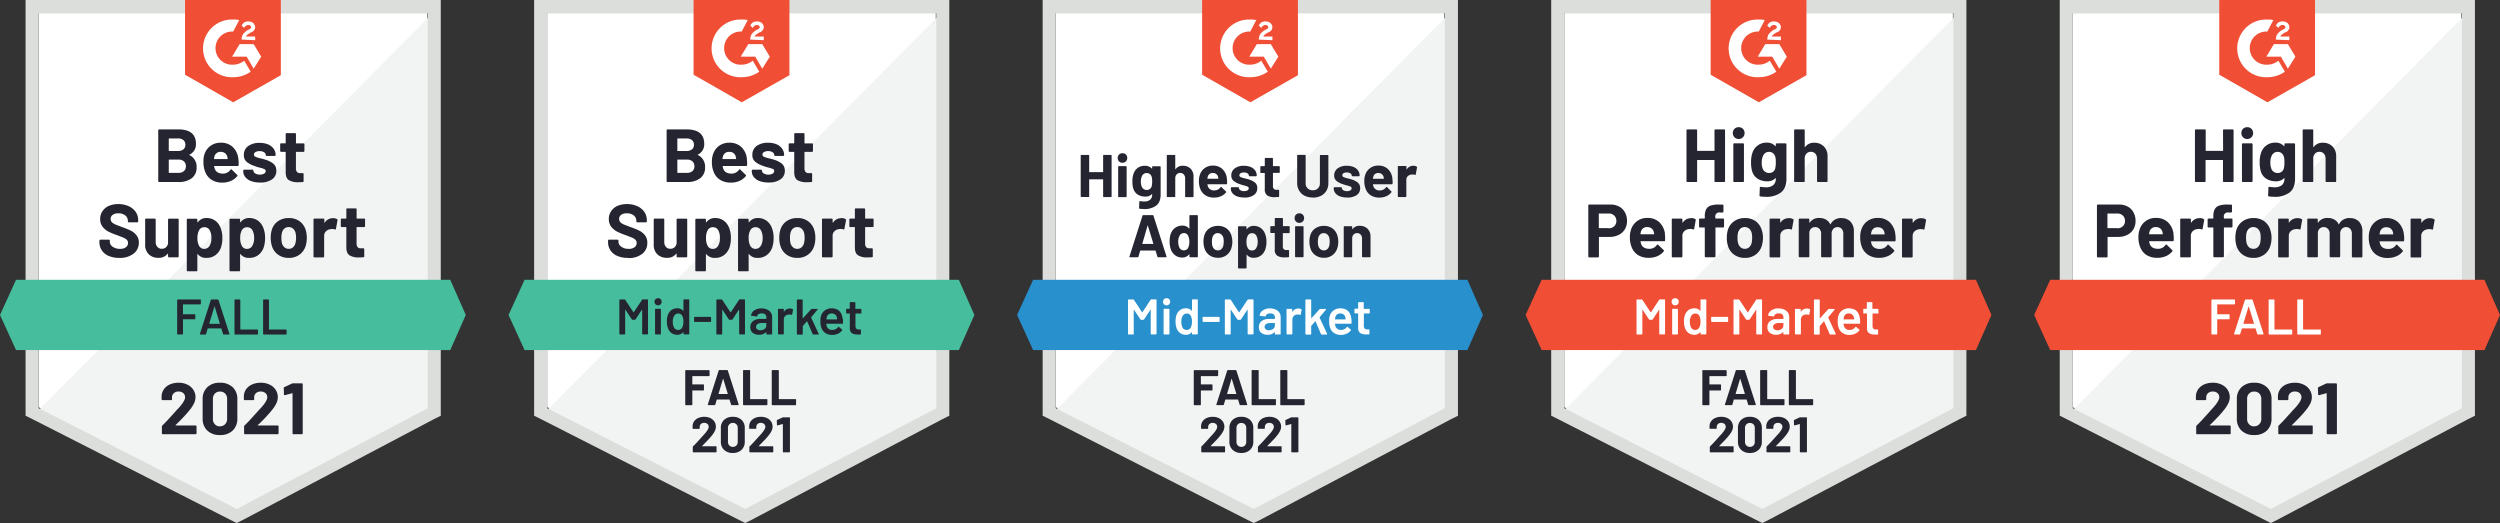 <?xml version="1.0" encoding="UTF-8"?> <svg xmlns="http://www.w3.org/2000/svg" viewBox="0 0 1182.65 247.41"><rect x="0" y="0" width="1182.65" height="247.41" fill="#333333" stroke="none"/><defs><style>.cls-1{fill:#fff;}.cls-2{fill:#f2f3f3;}.cls-3{fill:#dcdedc;}.cls-4{fill:#f04e35;}.cls-5{fill:#46bd9c;}.cls-6{fill:#252531;}.cls-7{fill:#242530;}.cls-8{fill:#2990ce;}</style></defs><g id="Layer_2" data-name="Layer 2"><g id="Layer_1-2" data-name="Layer 1"><g id="container"><path class="cls-1" d="M258.84,192.62l93.69,47.68,90.15-47.68V6.17H258.84Z"></path><path class="cls-2" d="M444.57,6.88,256.94,195.94l97.26,48.15,90.37-46.26Z"></path><path class="cls-3" d="M252.67,68.32V196.65l3.32,1.66L349.69,246l2.84,1.42,2.85-1.42,90.38-47.68,3.32-1.66V0H252.67Zm6.17,124.77V6.17H442.91V193.09l-90.38,47.68Z"></path><path id="logo" class="cls-4" d="M350.87,9.25a11.45,11.45,0,0,1,2.85.24l-2.85,5.45a7.84,7.84,0,1,0-.94,15.66h.94a8.26,8.26,0,0,0,5.22-1.9l3.09,5.22a14.41,14.41,0,0,1-8.31,2.61,13.65,13.65,0,1,1-1.18-27.28Zm9.73,11.62,3.56,5.93-3.56,5.7-3.32-5.7H350.4L354,20.87Zm-5.69-2.13a4.73,4.73,0,0,1,.71-2.61,8.26,8.26,0,0,1,2.13-1.9l.48-.23c.95-.48,1.18-.72,1.18-1.19s-.71-1-1.18-1a2.29,2.29,0,0,0-2.14,1.42l-1.18-1.18a6.2,6.2,0,0,1,1.18-1.43,3.57,3.57,0,0,1,2.14-.47,3.32,3.32,0,0,1,2.13.71,2.93,2.93,0,0,1,.95,1.9,2.72,2.72,0,0,1-2.13,2.61l-.71.47c-.72.48-1.19.71-1.43,1.43h4.27V19Zm-4,29.65,22.54-12.81V0H328.1V35.34Z"></path><path id="banner" class="cls-5" d="M453.59,132.36H248.16L240.57,149l7.59,16.6H453.59l7.35-16.6Z"></path><path class="cls-6" d="M297.07,122a12.53,12.53,0,0,1-4.95-.9,7.26,7.26,0,0,1-3.3-2.61,6.66,6.66,0,0,1-1.16-3.91h0v-.78a.41.41,0,0,1,.12-.31.44.44,0,0,1,.3-.12h4.06a.48.48,0,0,1,.31.12.41.41,0,0,1,.12.31h0v.52a2.86,2.86,0,0,0,1.33,2.39,5.67,5.67,0,0,0,3.55,1h0a4.14,4.14,0,0,0,2.8-.81,2.49,2.49,0,0,0,.93-2h0a2,2,0,0,0-.57-1.45,5,5,0,0,0-1.54-1c-.67-.28-1.7-.68-3.11-1.21h0a31.12,31.12,0,0,1-4.06-1.68,8.37,8.37,0,0,1-2.77-2.32,5.84,5.84,0,0,1-1.12-3.66h0a6.27,6.27,0,0,1,1.12-3.72,6.94,6.94,0,0,1,3-2.47,11.35,11.35,0,0,1,4.54-.85h0a11.35,11.35,0,0,1,4.81,1,7.85,7.85,0,0,1,3.32,2.68,6.87,6.87,0,0,1,1.19,4h0v.52a.41.41,0,0,1-.12.31.48.48,0,0,1-.31.12h-4.08a.41.41,0,0,1-.31-.12.4.4,0,0,1-.14-.31h0v-.28a3.21,3.21,0,0,0-1.21-2.54,5,5,0,0,0-3.37-1h0a4.18,4.18,0,0,0-2.61.72,2.26,2.26,0,0,0-.95,1.94h0a2.17,2.17,0,0,0,.55,1.5,4.92,4.92,0,0,0,1.64,1.09c.72.31,1.85.75,3.36,1.3h0a38.55,38.55,0,0,1,4,1.64,8.05,8.05,0,0,1,2.61,2.11,5.55,5.55,0,0,1,1.16,3.65h0a6.3,6.3,0,0,1-2.47,5.27,10.4,10.4,0,0,1-6.67,1.94Zm23-18.14a.44.44,0,0,1,.14-.31.4.4,0,0,1,.29-.12h4.17a.41.41,0,0,1,.43.43h0v17.43a.41.41,0,0,1-.12.31.47.47,0,0,1-.31.12h-4.17a.4.4,0,0,1-.29-.12.4.4,0,0,1-.14-.31h0v-1.21a.11.11,0,0,0-.07-.12c-.05,0-.1,0-.14.1h0a5.18,5.18,0,0,1-4.42,1.9h0a6.22,6.22,0,0,1-4.43-1.62,6,6,0,0,1-1.76-4.6h0V103.83a.42.42,0,0,1,.15-.31.38.38,0,0,1,.28-.12h4.13a.43.43,0,0,1,.31.12.47.47,0,0,1,.12.31h0v10.65a3.34,3.34,0,0,0,.78,2.3,2.6,2.6,0,0,0,2.11.9h0a2.78,2.78,0,0,0,2-.73,3.15,3.15,0,0,0,.95-1.9h0Zm25.05,4.48a12.71,12.71,0,0,1,.64,4.27h0a14.12,14.12,0,0,1-.66,4.46h0a7.78,7.78,0,0,1-2.59,3.61,7,7,0,0,1-4.36,1.32h0a4.83,4.83,0,0,1-4-1.77h0c0-.07-.09-.09-.14-.08s-.07.07-.07.15h0v7.61a.41.41,0,0,1-.43.43h-4.15a.41.41,0,0,1-.43-.43h0v-24a.47.47,0,0,1,.12-.31.41.41,0,0,1,.31-.12h4.15a.41.41,0,0,1,.31.12.47.47,0,0,1,.12.31h0V105c0,.08,0,.13.07.14s.09,0,.14,0h0a4.9,4.9,0,0,1,4.13-2h0a6.82,6.82,0,0,1,4.27,1.37,7.64,7.64,0,0,1,2.56,3.82Zm-5.43,8a7,7,0,0,0,.88-3.77h0a7.36,7.36,0,0,0-.74-3.56h0a2.79,2.79,0,0,0-2.63-1.52h0a2.67,2.67,0,0,0-2.47,1.52h0a7.34,7.34,0,0,0-.74,3.61h0a7.34,7.34,0,0,0,.79,3.7h0a2.61,2.61,0,0,0,2.42,1.42h0a2.82,2.82,0,0,0,2.49-1.4Zm25.64-8a12.71,12.71,0,0,1,.64,4.27h0a14.12,14.12,0,0,1-.66,4.46h0a7.78,7.78,0,0,1-2.59,3.61,7,7,0,0,1-4.36,1.32h0a4.83,4.83,0,0,1-4-1.77h0c-.05-.07-.09-.09-.14-.08s-.07.07-.07.15h0v7.61a.41.41,0,0,1-.43.43h-4.15a.41.41,0,0,1-.43-.43h0v-24a.47.47,0,0,1,.12-.31.41.41,0,0,1,.31-.12h4.15a.41.41,0,0,1,.31.12.47.47,0,0,1,.12.31h0V105c0,.08,0,.13.07.14s.09,0,.14,0h0a4.9,4.9,0,0,1,4.13-2h0a6.82,6.82,0,0,1,4.27,1.37,7.64,7.64,0,0,1,2.56,3.82Zm-5.43,8a7,7,0,0,0,.88-3.77h0A7.36,7.36,0,0,0,360,109h0a2.79,2.79,0,0,0-2.63-1.52h0a2.67,2.67,0,0,0-2.47,1.52h0a7.34,7.34,0,0,0-.73,3.61h0a7.35,7.35,0,0,0,.78,3.7h0a2.61,2.61,0,0,0,2.42,1.42h0a2.82,2.82,0,0,0,2.49-1.4ZM377.18,122a8.43,8.43,0,0,1-5.12-1.56,7.81,7.81,0,0,1-2.92-4.27h0a12.69,12.69,0,0,1-.5-3.63h0a13.34,13.34,0,0,1,.5-3.77h0a7.62,7.62,0,0,1,2.94-4.13,8.72,8.72,0,0,1,5.15-1.49h0a8.34,8.34,0,0,1,5,1.47,7.91,7.91,0,0,1,2.94,4.12h0a12.79,12.79,0,0,1,.54,3.73h0a13.05,13.05,0,0,1-.47,3.6h0a8,8,0,0,1-2.92,4.34,8.24,8.24,0,0,1-5.1,1.59Zm0-4.29a3,3,0,0,0,2-.71,4,4,0,0,0,1.17-2h0a10.26,10.26,0,0,0,.28-2.49h0a9.53,9.53,0,0,0-.28-2.52h0a4,4,0,0,0-1.21-1.89,3,3,0,0,0-2-.67h0a3,3,0,0,0-2,.67A3.86,3.86,0,0,0,374,110h0a8.32,8.32,0,0,0-.29,2.52h0a10,10,0,0,0,.24,2.49h0a3.88,3.88,0,0,0,1.21,2,3,3,0,0,0,2,.71ZM398,103.16a3.66,3.66,0,0,1,2,.5h0a.44.44,0,0,1,.22.52h0l-.76,4.06c0,.28-.19.37-.5.26h0a3.55,3.55,0,0,0-1.24-.19h0a5.17,5.17,0,0,0-.78.07h0a3.65,3.65,0,0,0-2.18,1,2.91,2.91,0,0,0-.88,2.23h0v9.7a.4.4,0,0,1-.14.31.38.38,0,0,1-.29.12h-4.17a.48.48,0,0,1-.31-.12.41.41,0,0,1-.12-.31h0V103.83a.47.47,0,0,1,.12-.31.48.48,0,0,1,.31-.12h4.17a.38.38,0,0,1,.29.12.44.44,0,0,1,.14.31h0v1.35a.17.17,0,0,0,.07.14c.05,0,.08,0,.1,0h0a4.56,4.56,0,0,1,3.91-2.11ZM413.26,107a.38.38,0,0,1-.12.28.37.37,0,0,1-.31.14h-3.41a.15.15,0,0,0-.17.17h0v7.54a2.76,2.76,0,0,0,.48,1.76,1.89,1.89,0,0,0,1.54.57h1.18a.38.38,0,0,1,.29.12.37.37,0,0,1,.14.3h0v3.37a.41.41,0,0,1-.43.45h0c-1,.05-1.7.07-2.13.07h0a8,8,0,0,1-4.41-1c-1-.65-1.48-1.87-1.5-3.67h0V107.6c0-.11-.06-.17-.19-.17h-2a.37.37,0,0,1-.31-.14.38.38,0,0,1-.12-.28h0v-3.18a.47.47,0,0,1,.12-.31.41.41,0,0,1,.31-.12h2a.17.17,0,0,0,.19-.19h0V99a.47.47,0,0,1,.12-.31.41.41,0,0,1,.31-.12h4a.38.38,0,0,1,.28.12.44.44,0,0,1,.14.31h0v4.22c0,.13.06.19.17.19h3.41a.41.41,0,0,1,.31.12.47.47,0,0,1,.12.31h0Z"></path><path class="cls-6" d="M330.17,73.13c-.15.07-.15.14,0,.22h0a6,6,0,0,1,3.36,5.78h0a6.11,6.11,0,0,1-2.34,5.22A10,10,0,0,1,325,86.11h-9.23a.38.38,0,0,1-.28-.12.37.37,0,0,1-.14-.31h0V61.63a.41.41,0,0,1,.14-.31.38.38,0,0,1,.28-.12h8.95q8.42,0,8.42,6.83h0a5.31,5.31,0,0,1-3,5.1Zm-9.59-7.64c-.11,0-.16.07-.16.19h0v5.55c0,.13.05.19.16.19h4.18a4,4,0,0,0,2.61-.78,2.67,2.67,0,0,0,.9-2.13h0a2.81,2.81,0,0,0-.9-2.21,3.92,3.92,0,0,0-2.61-.81h-4.18ZM325,81.77a3.7,3.7,0,0,0,2.56-.83,2.93,2.93,0,0,0,.93-2.3h0a3,3,0,0,0-.93-2.31A3.77,3.77,0,0,0,325,75.5h-4.41c-.11,0-.16.07-.16.19h0v5.89c0,.12.05.19.16.19H325Zm28.28-6.69a15.17,15.17,0,0,1,.14,3h0q0,.45-.45.45H342c-.14,0-.19.06-.14.17h0a6.87,6.87,0,0,0,.4,1.42h0c.62,1.33,1.88,2,3.78,2h0a4.21,4.21,0,0,0,3.58-1.85h0a.39.39,0,0,1,.33-.21h0a.44.44,0,0,1,.24.14h0l2.56,2.52a.52.52,0,0,1,.19.33h0a.75.75,0,0,1-.14.28h0a7.86,7.86,0,0,1-3,2.26,10.07,10.07,0,0,1-4.06.8h0A9.33,9.33,0,0,1,340.53,85a7.75,7.75,0,0,1-3-3.89h0a11.94,11.94,0,0,1-.76-4.65h0a10.2,10.2,0,0,1,.54-3.47h0a7.81,7.81,0,0,1,2.87-4A8,8,0,0,1,345,67.51h0a8,8,0,0,1,5.72,2.06,9,9,0,0,1,2.61,5.51ZM345,71.85a2.87,2.87,0,0,0-3,2.09h0a8.14,8.14,0,0,0-.23,1.14h0a.14.14,0,0,0,.16.16h6.17c.14,0,.19,0,.14-.16h0c-.12-.68-.19-1-.19-1h0A3,3,0,0,0,347,72.42a3.34,3.34,0,0,0-2-.57Zm18.57,14.49a12,12,0,0,1-4.17-.66,6.17,6.17,0,0,1-2.75-1.87,4.29,4.29,0,0,1-1-2.75h0V80.7a.48.48,0,0,1,.12-.31.41.41,0,0,1,.31-.12h3.94a.43.43,0,0,1,.31.12.48.48,0,0,1,.12.31h0v0a1.6,1.6,0,0,0,.87,1.36,4.13,4.13,0,0,0,2.19.54h0a3.69,3.69,0,0,0,2-.47,1.45,1.45,0,0,0,.74-1.19h0a1,1,0,0,0-.64-1,11.43,11.43,0,0,0-2.09-.67h0a18.11,18.11,0,0,1-2.63-.83h0a11.22,11.22,0,0,1-3.63-1.92,4,4,0,0,1-1.35-3.27h0a5,5,0,0,1,2-4.18,8.84,8.84,0,0,1,5.43-1.54h0a10.32,10.32,0,0,1,4,.71A6.13,6.13,0,0,1,370,70.36a5,5,0,0,1,.93,3h0a.38.38,0,0,1-.12.28.41.41,0,0,1-.31.12h-3.8a.39.39,0,0,1-.3-.12.38.38,0,0,1-.12-.28h0a1.57,1.57,0,0,0-.81-1.33,3.65,3.65,0,0,0-2.11-.55h0a3.64,3.64,0,0,0-1.92.45,1.29,1.29,0,0,0-.76,1.16h0a1.13,1.13,0,0,0,.73,1.07,13,13,0,0,0,2.45.76h0l.87.21c.34.08.69.19,1.07.31h0a12,12,0,0,1,4,1.92,4.15,4.15,0,0,1,1.47,3.42h0a4.73,4.73,0,0,1-2.09,4.1,9.55,9.55,0,0,1-5.6,1.47Zm21-14.92a.38.38,0,0,1-.12.29.4.4,0,0,1-.31.14h-3.41a.15.15,0,0,0-.17.17h0v7.54a2.76,2.76,0,0,0,.48,1.76,1.91,1.91,0,0,0,1.56.57h1.16a.45.45,0,0,1,.31.11.43.43,0,0,1,.12.31h0v3.37a.41.41,0,0,1-.43.45h0c-1,.05-1.7.07-2.13.07h0a8,8,0,0,1-4.41-1c-1-.65-1.48-1.87-1.5-3.68h0V72c0-.11-.06-.17-.19-.17h-2a.4.4,0,0,1-.31-.14.38.38,0,0,1-.12-.29h0V68.25a.47.47,0,0,1,.12-.31.41.41,0,0,1,.31-.12h2a.17.17,0,0,0,.19-.19h0V63.41a.47.47,0,0,1,.12-.31.41.41,0,0,1,.31-.12h4a.41.41,0,0,1,.43.43h0v4.22c0,.13.06.19.17.19h3.41a.41.41,0,0,1,.31.12.47.47,0,0,1,.12.31h0Z"></path><path class="cls-7" d="M303.74,141.81a.37.37,0,0,1,.33-.19h2.18a.22.22,0,0,1,.19.09.22.22,0,0,1,.1.19h0v16a.23.23,0,0,1-.1.19.22.22,0,0,1-.19.09h-2.18a.29.29,0,0,1-.21-.09.26.26,0,0,1-.07-.19h0V146.62c0-.05,0-.08-.05-.09s-.08,0-.09,0h0l-3,4.56a.39.39,0,0,1-.33.19h-1.09a.39.39,0,0,1-.34-.19h0l-3-4.53s0-.07-.08,0a.11.11,0,0,0-.07.09h0v11.3a.25.25,0,0,1-.09.19.23.23,0,0,1-.19.09h-2.18a.22.22,0,0,1-.19-.09.23.23,0,0,1-.1-.19h0v-16a.22.22,0,0,1,.1-.19.22.22,0,0,1,.19-.09h2.18a.37.37,0,0,1,.33.19h0l3.87,5.85a.11.11,0,0,0,.09.05.06.06,0,0,0,.07-.05h0Zm7.57,2.63a1.64,1.64,0,0,1-1.69-1.69h0a1.63,1.63,0,0,1,1.69-1.68h0a1.61,1.61,0,0,1,1.68,1.68h0a1.63,1.63,0,0,1-1.68,1.69Zm-1.14,13.78a.23.23,0,0,1-.19-.09.26.26,0,0,1-.1-.19h0V146.36a.36.36,0,0,1,.29-.29h2.18a.3.3,0,0,1,.21.1.26.26,0,0,1,.08.19h0v11.58a.27.27,0,0,1-.08.19.29.29,0,0,1-.21.09h-2.18Zm13.14-16.32a.22.22,0,0,1,.1-.19.21.21,0,0,1,.18-.09h2.19a.29.29,0,0,1,.21.09.25.25,0,0,1,.07.19h0v16a.26.26,0,0,1-.07.19.29.29,0,0,1-.21.09h-2.19a.21.21,0,0,1-.18-.09.23.23,0,0,1-.1-.19h0v-.72a.09.09,0,0,0-.05-.09s-.06,0-.09.05h0a3.42,3.42,0,0,1-2.73,1.23h0a4.58,4.58,0,0,1-2.85-.88,4.93,4.93,0,0,1-1.68-2.44h0a9.55,9.55,0,0,1-.43-3h0a9.15,9.15,0,0,1,.41-2.89h0a4.81,4.81,0,0,1,1.68-2.44,4.67,4.67,0,0,1,2.92-.88h0a3.41,3.41,0,0,1,2.68,1.18h0a.11.11,0,0,0,.09,0,.09.09,0,0,0,.05-.09h0Zm-.57,13a5.74,5.74,0,0,0,.55-2.75h0a5.44,5.44,0,0,0-.6-2.83h0a2,2,0,0,0-1.8-1h0a2.17,2.17,0,0,0-1.9,1h0a5.1,5.1,0,0,0-.71,2.89h0a5.76,5.76,0,0,0,.57,2.73h0a2.19,2.19,0,0,0,2,1.14h0a2.07,2.07,0,0,0,1.87-1.14Zm5.88-2.63a.26.26,0,0,1-.19-.08.29.29,0,0,1-.09-.21h0v-1.8a.29.29,0,0,1,.09-.21.26.26,0,0,1,.19-.08h7.48a.26.26,0,0,1,.19.08.29.29,0,0,1,.09.21h0V152a.29.29,0,0,1-.09.21.26.26,0,0,1-.19.08h-7.48Zm21-10.46a.37.37,0,0,1,.34-.19h2.18a.29.29,0,0,1,.21.09.25.25,0,0,1,.07.19h0v16a.26.26,0,0,1-.07.19.29.29,0,0,1-.21.09h-2.18a.22.22,0,0,1-.19-.09.23.23,0,0,1-.1-.19h0V146.62c0-.05,0-.08-.05-.09a.06.06,0,0,0-.09,0h0l-3,4.56a.39.39,0,0,1-.33.19h-1.09a.39.39,0,0,1-.33-.19h0l-3-4.53s0-.07-.07,0a.09.09,0,0,0-.07.09h0v11.3a.32.32,0,0,1-.07.19.33.33,0,0,1-.22.09h-2.18a.23.23,0,0,1-.19-.09.25.25,0,0,1-.09-.19h0v-16a.31.31,0,0,1,.28-.28h2.18a.36.36,0,0,1,.33.19h0l3.87,5.85a.11.11,0,0,0,.1.05s0,0,.07-.05h0Zm10.63,4.1a6.2,6.2,0,0,1,2.63.52,4.19,4.19,0,0,1,1.76,1.42,3.72,3.72,0,0,1,.62,2.09h0v8a.27.27,0,0,1-.08.19.29.29,0,0,1-.21.09h-2.18a.23.23,0,0,1-.19-.09.26.26,0,0,1-.1-.19h0v-.76a.11.11,0,0,0,0-.1.14.14,0,0,0-.1,0h0a4.33,4.33,0,0,1-3.37,1.28h0a4.53,4.53,0,0,1-2.91-.9,3.18,3.18,0,0,1-1.17-2.68h0a3.51,3.51,0,0,1,1.31-2.9,5.68,5.68,0,0,1,3.63-1h2.54a.1.1,0,0,0,.11-.11h0v-.57a1.92,1.92,0,0,0-.54-1.45,2.38,2.38,0,0,0-1.64-.5h0a2.8,2.8,0,0,0-1.45.33,1.4,1.4,0,0,0-.71.88h0a.27.27,0,0,1-.33.24h0l-2.3-.29a.47.47,0,0,1-.19-.07c-.06-.05-.09-.1-.07-.16h0a3.35,3.35,0,0,1,1.56-2.38,6,6,0,0,1,3.42-.92Zm-.57,10.32a3.23,3.23,0,0,0,2-.62,1.85,1.85,0,0,0,.83-1.56h0v-1.12c0-.08,0-.12-.11-.12h-2a3.5,3.5,0,0,0-2,.48,1.5,1.5,0,0,0-.73,1.35h0a1.34,1.34,0,0,0,.57,1.16,2.21,2.21,0,0,0,1.42.43Zm14-10.27a2.81,2.81,0,0,1,1.33.3h0a.29.29,0,0,1,.14.36h0l-.4,2.14c0,.19-.13.24-.33.16h0a2.64,2.64,0,0,0-.83-.12h0a2.88,2.88,0,0,0-.48,0h0a2.52,2.52,0,0,0-1.66.68,2.35,2.35,0,0,0-.66,1.71h0v6.72a.26.26,0,0,1-.07.19.33.33,0,0,1-.22.09h-2.18a.23.23,0,0,1-.19-.09.25.25,0,0,1-.09-.19h0V146.38a.29.29,0,0,1,.09-.21.25.25,0,0,1,.19-.07h2.18a.36.36,0,0,1,.22.07.31.31,0,0,1,.07.21h0v1.07c0,.06,0,.1,0,.1s0,0,.07-.05h0a3.12,3.12,0,0,1,2.77-1.54Zm3.56,12.26a.23.23,0,0,1-.19-.09.25.25,0,0,1-.09-.19h0v-16a.31.31,0,0,1,.28-.28h2.18a.22.22,0,0,1,.19.09.22.22,0,0,1,.1.19h0v8.56s0,.08.05.1.06,0,.09-.05h0l3.84-4.25a.5.5,0,0,1,.36-.16h2.51c.16,0,.24.05.24.16h0a.34.34,0,0,1-.07.19h0l-3,3.61a.14.14,0,0,0,0,.17h0l3.56,7.66a.39.39,0,0,1,.05.14h0c0,.13-.09.19-.26.19h-2.3a.35.35,0,0,1-.34-.21h0l-2.58-6a.2.2,0,0,0-.1-.07s-.05,0-.07.05h0l-1.89,2.18a.3.3,0,0,0-.05.17h0v3.63a.23.23,0,0,1-.1.19.22.22,0,0,1-.19.09h-2.18Zm21.47-7.42a8.74,8.74,0,0,1,.09,1.32h0l0,.74a.25.25,0,0,1-.28.28H391a.11.11,0,0,0-.12.12h0a3.31,3.31,0,0,0,.22,1.07h0a2.59,2.59,0,0,0,2.77,1.73h0a3,3,0,0,0,2.56-1.33h0a.29.29,0,0,1,.24-.14h0a.23.23,0,0,1,.17.07h0l1.47,1.21a.26.26,0,0,1,.07.38h0a4.81,4.81,0,0,1-2,1.61,6.29,6.29,0,0,1-2.71.57h0a5.69,5.69,0,0,1-3.15-.83,4.78,4.78,0,0,1-1.87-2.32h0a9.22,9.22,0,0,1-.55-3.56h0a7.53,7.53,0,0,1,.28-2.23h0a4.79,4.79,0,0,1,1.81-2.63,5.23,5.23,0,0,1,3.15-1h0c3.12,0,4.87,1.63,5.27,4.89Zm-5.27-2.52a2.38,2.38,0,0,0-1.47.45,2.26,2.26,0,0,0-.8,1.21h0a3.88,3.88,0,0,0-.19,1.05h0c0,.07,0,.11.09.11h4.82a.1.1,0,0,0,.11-.11h0a4.05,4.05,0,0,0-.14-.91h0a2.27,2.27,0,0,0-.83-1.32,2.57,2.57,0,0,0-1.59-.48Zm14.07-.24a.24.24,0,0,1-.07.19.3.3,0,0,1-.22.1h-2.42c-.07,0-.11,0-.11.12h0v5.71a1.8,1.8,0,0,0,.4,1.31,1.61,1.61,0,0,0,1.23.4H407a.27.27,0,0,1,.19.07.3.3,0,0,1,.1.22h0v1.78c0,.17-.1.27-.29.3h0l-1.23,0a5,5,0,0,1-2.8-.64,2.84,2.84,0,0,1-.95-2.42h0v-6.76a.11.11,0,0,0-.12-.12h-1.35a.22.22,0,0,1-.19-.1.22.22,0,0,1-.09-.19h0v-1.66a.29.29,0,0,1,.09-.21.25.25,0,0,1,.19-.07h1.35A.11.11,0,0,0,402,146h0V143.2a.28.28,0,0,1,.1-.21.25.25,0,0,1,.19-.07h2.06a.25.25,0,0,1,.19.07.32.32,0,0,1,.1.21h0V146c0,.08,0,.12.11.12h2.42a.36.36,0,0,1,.22.07.31.31,0,0,1,.07.21h0Z"></path><path class="cls-6" d="M335.67,177.65a.22.22,0,0,1-.1.19.22.22,0,0,1-.19.09h-7.75a.11.11,0,0,0-.12.12h0v3.68a.11.11,0,0,0,.12.12h5.1a.25.25,0,0,1,.19.07.29.29,0,0,1,.09.21h0v2.3a.33.33,0,0,1-.09.22.29.29,0,0,1-.19.07h-5.1a.11.11,0,0,0-.12.12h0v6.54a.25.25,0,0,1-.07.19.3.3,0,0,1-.22.1h-2.77a.22.22,0,0,1-.19-.1.24.24,0,0,1-.1-.19h0v-16a.23.23,0,0,1,.1-.19.22.22,0,0,1,.19-.1h10.93a.36.36,0,0,1,.29.29h0Zm10.48,14a.29.29,0,0,1-.3-.24h0l-.72-2.33c0-.06-.07-.09-.11-.09h-5.84a.14.14,0,0,0-.12.09h0l-.69,2.33a.29.29,0,0,1-.31.24h-3a.24.24,0,0,1-.21-.1s-.06-.12,0-.24h0l5.12-16a.3.3,0,0,1,.31-.24H344a.3.3,0,0,1,.31.24h0l5.12,16a.27.27,0,0,1,0,.12h0c0,.15-.09.22-.26.22h-3Zm-6.23-5.39c0,.1,0,.14.09.14h4.17c.1,0,.13,0,.1-.14h0l-2.14-7c0-.07,0-.1-.07-.1a.2.2,0,0,0-.07.1h0Zm11.88,5.39a.22.22,0,0,1-.19-.1.24.24,0,0,1-.1-.19h0v-16a.23.23,0,0,1,.1-.19.22.22,0,0,1,.19-.1h2.77a.3.3,0,0,1,.22.1.24.24,0,0,1,.07.19h0v13.33a.11.11,0,0,0,.12.12h7.75a.34.34,0,0,1,.22.07.31.31,0,0,1,.07.21h0v2.3a.25.25,0,0,1-.07.19.28.28,0,0,1-.22.1H351.8Zm13.57,0a.3.3,0,0,1-.22-.1.29.29,0,0,1-.07-.19h0v-16a.27.27,0,0,1,.07-.19.3.3,0,0,1,.22-.1h2.77a.36.36,0,0,1,.29.29h0v13.33a.11.11,0,0,0,.12.12h7.75a.36.36,0,0,1,.22.07.38.38,0,0,1,.07.21h0v2.3a.29.29,0,0,1-.07.19.3.3,0,0,1-.22.1H365.37Z"></path><path class="cls-6" d="M332.16,211a.1.1,0,0,0,0,.1.11.11,0,0,0,.1,0h6.43a.32.32,0,0,1,.21.08.31.31,0,0,1,.07.21h0v2.3a.25.25,0,0,1-.07.19.29.29,0,0,1-.21.09H328a.29.29,0,0,1-.21-.09.25.25,0,0,1-.07-.19h0V211.5a.52.52,0,0,1,.14-.36h0c.78-.76,1.57-1.58,2.37-2.47l1.52-1.68h0c.44-.52.89-1,1.35-1.49h0c1.44-1.6,2.16-2.79,2.16-3.56h0a1.81,1.81,0,0,0-.59-1.38,2.24,2.24,0,0,0-1.54-.52h0a2.21,2.21,0,0,0-1.54.52A1.85,1.85,0,0,0,331,202h0v.59a.29.29,0,0,1-.09.21.25.25,0,0,1-.19.07h-2.8a.25.25,0,0,1-.19-.07.3.3,0,0,1-.1-.21h0v-1.12a4.14,4.14,0,0,1,.81-2.27,4.74,4.74,0,0,1,1.95-1.5,7,7,0,0,1,2.75-.52h0a6.63,6.63,0,0,1,2.94.62,4.89,4.89,0,0,1,1.92,1.7,4.47,4.47,0,0,1,.66,2.38h0a4.76,4.76,0,0,1-.49,2,11.69,11.69,0,0,1-1.5,2.25h0q-.74.93-1.59,1.83c-.57.6-1.41,1.47-2.54,2.61h0Zm14.49,3.28a5.66,5.66,0,0,1-4.13-1.48,5.2,5.2,0,0,1-1.51-4h0v-6.26a5.14,5.14,0,0,1,1.51-3.91,5.73,5.73,0,0,1,4.13-1.45h0a5.78,5.78,0,0,1,4.15,1.45,5.11,5.11,0,0,1,1.52,3.91h0v6.26a5.17,5.17,0,0,1-1.52,4,5.71,5.71,0,0,1-4.15,1.48Zm0-2.87a2.29,2.29,0,0,0,1.71-.67A2.39,2.39,0,0,0,349,209h0v-6.52a2.42,2.42,0,0,0-.62-1.74,2.28,2.28,0,0,0-1.71-.66h0a2.17,2.17,0,0,0-1.66.66,2.35,2.35,0,0,0-.64,1.74h0V209a2.32,2.32,0,0,0,.64,1.73,2.18,2.18,0,0,0,1.66.67ZM359,211a.08.08,0,0,0,0,.1.1.1,0,0,0,.09,0h6.43a.37.37,0,0,1,.22.08.38.38,0,0,1,.07.21h0v2.3a.29.29,0,0,1-.07.19.33.33,0,0,1-.22.09H354.79a.23.23,0,0,1-.19-.09.24.24,0,0,1-.1-.19h0V211.5a.49.49,0,0,1,.15-.36h0c.77-.76,1.56-1.58,2.37-2.47s1.31-1.46,1.52-1.68h0c.44-.52.89-1,1.35-1.49h0c1.44-1.6,2.16-2.79,2.16-3.56h0a1.79,1.79,0,0,0-.6-1.38,2.23,2.23,0,0,0-1.54-.52h0a2.24,2.24,0,0,0-1.54.52,1.84,1.84,0,0,0-.59,1.43h0v.59a.38.38,0,0,1-.07.21.36.36,0,0,1-.22.07h-2.8a.25.25,0,0,1-.19-.07.29.29,0,0,1-.09-.21h0v-1.12a4.06,4.06,0,0,1,.81-2.27,4.71,4.71,0,0,1,2-1.5,6.82,6.82,0,0,1,2.73-.52h0a6.6,6.6,0,0,1,2.94.62,4.76,4.76,0,0,1,1.92,1.7,4.39,4.39,0,0,1,.67,2.38h0a4.78,4.78,0,0,1-.5,2,11.59,11.59,0,0,1-1.49,2.25h0q-.74.93-1.59,1.83c-.57.6-1.42,1.47-2.54,2.61h0Zm11.18-13.52a.63.63,0,0,1,.35-.07h2.87a.33.33,0,0,1,.22.09.32.32,0,0,1,.07.19h0v16a.29.29,0,0,1-.07.19.33.33,0,0,1-.22.09h-2.77a.22.22,0,0,1-.19-.09.22.22,0,0,1-.1-.19h0v-13a.11.11,0,0,0-.05-.09.07.07,0,0,0-.09,0h0l-2.35.64-.09,0c-.15,0-.22-.09-.22-.26h0l-.07-2a.35.35,0,0,1,.22-.34h0Z"></path></g><g id="container-2" data-name="container"><path class="cls-1" d="M740,192.62l93.7,47.68,90.14-47.68V6.17H740Z"></path><path class="cls-2" d="M925.71,6.88,738.08,195.94l97.26,48.15,90.37-46.26Z"></path><path class="cls-3" d="M733.81,68.32V196.65l3.32,1.66L830.83,246l2.85,1.42,2.84-1.42,90.38-47.68,3.32-1.66V0H733.81ZM740,193.09V6.17H924.05V193.09l-90.37,47.68Z"></path><path id="logo-2" data-name="logo" class="cls-4" d="M832,9.25a11.41,11.41,0,0,1,2.84.24L832,14.94a7.84,7.84,0,1,0-.95,15.66H832a8.25,8.25,0,0,0,5.21-1.9l3.09,5.22a14.38,14.38,0,0,1-8.3,2.61,13.65,13.65,0,1,1-1.19-27.28Zm9.72,11.62,3.56,5.93-3.56,5.7-3.32-5.7h-6.88l3.56-5.93Zm-5.69-2.13a4.81,4.81,0,0,1,.71-2.61,8.14,8.14,0,0,1,2.14-1.9l.47-.23c1-.48,1.19-.72,1.19-1.19s-.72-1-1.19-1a2.29,2.29,0,0,0-2.14,1.42l-1.18-1.18a6.47,6.47,0,0,1,1.18-1.43,3.58,3.58,0,0,1,2.14-.47,3.32,3.32,0,0,1,2.13.71,2.93,2.93,0,0,1,1,1.9,2.72,2.72,0,0,1-2.13,2.61l-.71.47c-.71.48-1.19.71-1.43,1.43h4.27V19Zm-4,29.65,22.53-12.81V0H809.24V35.34Z"></path><path id="banner-2" data-name="banner" class="cls-4" d="M934.73,132.36H729.3L721.71,149l7.59,16.6H934.73l7.35-16.6Z"></path><path class="cls-6" d="M761.8,96.76a8.56,8.56,0,0,1,4.13.95,6.58,6.58,0,0,1,2.75,2.73,8.15,8.15,0,0,1,1,4h0a7.76,7.76,0,0,1-1,4,7,7,0,0,1-2.85,2.63,9.05,9.05,0,0,1-4.22,1h-5.05c-.12,0-.17.06-.17.19h0v9.06a.4.4,0,0,1-.14.31.41.41,0,0,1-.31.12h-4.15a.41.41,0,0,1-.43-.43h0V97.19a.41.41,0,0,1,.43-.43h10ZM761,108a3.59,3.59,0,0,0,2.64-1,3.25,3.25,0,0,0,1-2.46h0a3.35,3.35,0,0,0-1-2.54,3.56,3.56,0,0,0-2.64-1h-4.5c-.12,0-.17.06-.17.19h0v6.54c0,.13,0,.19.17.19H761Zm26.57,2.66a16.07,16.07,0,0,1,.12,3h0q0,.45-.45.45h-11c-.15,0-.2.06-.17.17h0a6.87,6.87,0,0,0,.4,1.42h0c.62,1.33,1.88,2,3.77,2h0a4.22,4.22,0,0,0,3.59-1.85h0a.45.45,0,0,1,.33-.21h0a.44.44,0,0,1,.24.14h0L787,118.3a.52.52,0,0,1,.19.33h0a.68.68,0,0,1-.15.28h0a7.66,7.66,0,0,1-3,2.26,10.17,10.17,0,0,1-4.08.8h0a9.32,9.32,0,0,1-5.17-1.37,7.78,7.78,0,0,1-3-3.89h0a12.15,12.15,0,0,1-.75-4.65h0a10.14,10.14,0,0,1,.54-3.46h0a7.84,7.84,0,0,1,2.87-4,7.94,7.94,0,0,1,4.84-1.5h0a7.93,7.93,0,0,1,5.72,2.07,9.05,9.05,0,0,1,2.63,5.5Zm-8.3-3.23a2.87,2.87,0,0,0-3,2.09h0a8.45,8.45,0,0,0-.23,1.14h0c0,.11.06.17.19.17h6.14c.14,0,.19-.06.14-.17h0l-.19-1h0a3.06,3.06,0,0,0-1.11-1.66,3.28,3.28,0,0,0-2-.57ZM800,103.16a3.71,3.71,0,0,1,2,.5h0a.44.44,0,0,1,.18.52h0l-.73,4.06c0,.28-.18.37-.5.26h0a3.61,3.61,0,0,0-1.23-.19h0a6,6,0,0,0-.81.07h0a3.62,3.62,0,0,0-2.16,1,2.94,2.94,0,0,0-.87,2.23h0v9.7a.37.37,0,0,1-.15.31.38.38,0,0,1-.28.12h-4.18a.48.48,0,0,1-.31-.12.45.45,0,0,1-.11-.31h0V103.83a.51.51,0,0,1,.11-.31.48.48,0,0,1,.31-.12h4.18a.38.38,0,0,1,.28.12.42.42,0,0,1,.15.31h0v1.35a.15.15,0,0,0,.07.14s.06,0,.09,0h0a4.58,4.58,0,0,1,3.92-2.11Zm15.15.22a.41.41,0,0,1,.31.12.39.39,0,0,1,.12.3h0v3.37a.41.41,0,0,1-.43.43h-3.44c-.12,0-.19.05-.19.17h0v13.49a.45.45,0,0,1-.11.31.43.43,0,0,1-.31.12H806.9a.41.41,0,0,1-.43-.43h0V107.77c0-.12-.06-.17-.19-.17h-2.09a.41.41,0,0,1-.43-.43h0V103.8a.39.39,0,0,1,.12-.3.41.41,0,0,1,.31-.12h2.09a.17.17,0,0,0,.19-.19h0v-.79a7.4,7.4,0,0,1,.66-3.44,3.9,3.9,0,0,1,2.19-1.73,12.48,12.48,0,0,1,4.19-.45h1.36a.38.38,0,0,1,.28.12.42.42,0,0,1,.14.31h0v2.87a.49.49,0,0,1-.42.45h-1.19a1.86,1.86,0,0,0-2.21,2.28h0v.38a.17.17,0,0,0,.19.19h3.44ZM825.42,122a8.43,8.43,0,0,1-5.12-1.56,7.81,7.81,0,0,1-2.92-4.27h0a12.69,12.69,0,0,1-.5-3.63h0a13.34,13.34,0,0,1,.5-3.77h0a7.66,7.66,0,0,1,3-4.13,8.67,8.67,0,0,1,5.12-1.49h0a8.42,8.42,0,0,1,5,1.47,7.94,7.94,0,0,1,2.89,4.12h0a11.61,11.61,0,0,1,.6,3.73h0a12.68,12.68,0,0,1-.5,3.6h0a7.83,7.83,0,0,1-2.92,4.34,8.24,8.24,0,0,1-5.1,1.59Zm0-4.29a3,3,0,0,0,2-.71,3.92,3.92,0,0,0,1.19-2h0a11.4,11.4,0,0,0,.26-2.49h0a10.55,10.55,0,0,0-.26-2.52h0a4.16,4.16,0,0,0-1.21-1.89,3.1,3.1,0,0,0-2-.67h0a3,3,0,0,0-2,.67,3.86,3.86,0,0,0-1.16,1.89h0a8.32,8.32,0,0,0-.29,2.52h0a8.94,8.94,0,0,0,.27,2.49h0a3.9,3.9,0,0,0,1.18,2,3.07,3.07,0,0,0,2,.71Zm20.85-14.52a3.66,3.66,0,0,1,2,.5h0a.4.4,0,0,1,.19.52h0l-.73,4.06c0,.28-.18.37-.5.26h0a3.65,3.65,0,0,0-1.23-.19h0a5.5,5.5,0,0,0-.79.07h0a3.65,3.65,0,0,0-2.18,1,2.94,2.94,0,0,0-.88,2.23h0v9.7a.37.37,0,0,1-.14.31.41.41,0,0,1-.31.12h-4.15a.48.48,0,0,1-.31-.12.41.41,0,0,1-.12-.31h0V103.83a.47.47,0,0,1,.12-.31.48.48,0,0,1,.31-.12h4.15a.41.41,0,0,1,.31.12.41.41,0,0,1,.14.31h0v1.35a.2.2,0,0,0,0,.14c.06,0,.1,0,.12,0h0a4.56,4.56,0,0,1,3.91-2.11Zm24.79,0a5.66,5.66,0,0,1,4.34,1.66A6.63,6.63,0,0,1,877,109.5h0v11.76a.41.41,0,0,1-.12.31.38.38,0,0,1-.29.12h-4.17a.48.48,0,0,1-.31-.12.41.41,0,0,1-.12-.31h0V110.59a3.39,3.39,0,0,0-.73-2.3,2.58,2.58,0,0,0-2-.86h0a2.64,2.64,0,0,0-2,.86,3.24,3.24,0,0,0-.78,2.27h0v10.7a.41.41,0,0,1-.12.31.45.45,0,0,1-.31.12h-4.12a.41.41,0,0,1-.43-.43h0V110.59a3.32,3.32,0,0,0-.78-2.3,2.64,2.64,0,0,0-2-.86h0a2.79,2.79,0,0,0-1.9.67,2.87,2.87,0,0,0-.9,1.89h0v11.27a.41.41,0,0,1-.12.31.48.48,0,0,1-.31.12h-4.15a.41.41,0,0,1-.43-.43h0V103.83a.47.47,0,0,1,.12-.31.41.41,0,0,1,.31-.12h4.15a.48.48,0,0,1,.31.12.47.47,0,0,1,.12.31h0v1.4a.15.15,0,0,0,.07.14s.09,0,.14-.1h0a5.12,5.12,0,0,1,4.53-2.15h0a6.23,6.23,0,0,1,3.11.75,5,5,0,0,1,2,2.14h0c.06.14.15.14.26,0h0a5,5,0,0,1,2.11-2.18,6.17,6.17,0,0,1,3-.71Zm25.53,7.54a16,16,0,0,1,.14,3h0a.44.44,0,0,1-.48.45h-11c-.14,0-.19.06-.14.17h0a5.76,5.76,0,0,0,.38,1.42h0c.61,1.33,1.87,2,3.77,2h0a4.25,4.25,0,0,0,3.6-1.85h0a.4.4,0,0,1,.31-.21h0a.4.4,0,0,1,.26.14h0L896,118.3a.51.51,0,0,1,.16.33h0a.75.75,0,0,1-.14.28h0a7.52,7.52,0,0,1-3,2.26,10,10,0,0,1-4.06.8h0a9.25,9.25,0,0,1-5.17-1.37,7.76,7.76,0,0,1-3.06-3.89h0a12.37,12.37,0,0,1-.74-4.65h0a10.4,10.4,0,0,1,.53-3.46h0a7.84,7.84,0,0,1,2.87-4,8,8,0,0,1,4.86-1.5h0a7.93,7.93,0,0,1,5.72,2.07,9,9,0,0,1,2.61,5.5Zm-8.31-3.23a2.85,2.85,0,0,0-2.94,2.09h0c-.09.32-.18.7-.26,1.14h0c0,.11.06.17.19.17h6.14c.15,0,.19-.06.15-.17h0c-.11-.68-.17-1-.17-1h0a3.23,3.23,0,0,0-1.11-1.66,3.4,3.4,0,0,0-2-.57Zm20.64-4.27a3.71,3.71,0,0,1,2,.5h0a.43.43,0,0,1,.21.52h0l-.73,4.06c0,.28-.21.37-.52.26h0a3.55,3.55,0,0,0-1.24-.19h0a5.39,5.39,0,0,0-.78.07h0a3.65,3.65,0,0,0-2.18,1,2.91,2.91,0,0,0-.88,2.23h0v9.7a.41.41,0,0,1-.12.31.47.47,0,0,1-.31.12h-4.17a.4.4,0,0,1-.29-.12.4.4,0,0,1-.14-.31h0V103.83a.44.44,0,0,1,.14-.31.4.4,0,0,1,.29-.12h4.17a.41.41,0,0,1,.43.43h0v1.35a.15.15,0,0,0,.07.14c.05,0,.09,0,.12,0h0a4.5,4.5,0,0,1,3.89-2.11Z"></path><path class="cls-6" d="M811.05,61.63a.47.47,0,0,1,.12-.31.36.36,0,0,1,.28-.12h4.17a.45.45,0,0,1,.31.12.47.47,0,0,1,.12.31h0V85.68a.41.41,0,0,1-.12.31.45.45,0,0,1-.31.12h-4.17a.36.36,0,0,1-.28-.12.41.41,0,0,1-.12-.31h0V75.86c0-.11-.07-.17-.19-.17H803c-.11,0-.16.06-.16.17h0v9.82a.41.41,0,0,1-.12.31.48.48,0,0,1-.31.12h-4.18a.38.38,0,0,1-.28-.12.37.37,0,0,1-.14-.31h0V61.63a.41.41,0,0,1,.14-.31.38.38,0,0,1,.28-.12h4.18a.48.48,0,0,1,.31.12.47.47,0,0,1,.12.31h0v9.56c0,.12,0,.19.16.19h7.88a.17.17,0,0,0,.19-.19h0Zm11.48,4.13a2.74,2.74,0,0,1-2-.81,2.65,2.65,0,0,1-.81-2h0a2.77,2.77,0,0,1,.79-2,2.73,2.73,0,0,1,2-.79h0a2.73,2.73,0,0,1,2,.79,2.76,2.76,0,0,1,.78,2h0a2.65,2.65,0,0,1-.81,2,2.71,2.71,0,0,1-2,.81Zm-2.14,20.35a.48.48,0,0,1-.31-.12.45.45,0,0,1-.11-.31h0V68.22a.38.38,0,0,1,.42-.42h4.18a.37.37,0,0,1,.28.11.38.38,0,0,1,.14.31h0V85.68a.37.37,0,0,1-.14.31.38.38,0,0,1-.28.12h-4.18Zm19.67-17.86a.44.44,0,0,1,.14-.31.38.38,0,0,1,.28-.12h4.18a.48.48,0,0,1,.31.12.47.47,0,0,1,.12.31h0V84.47c0,3.1-.9,5.31-2.68,6.64a11.2,11.2,0,0,1-6.93,2h0a22,22,0,0,1-2.78-.19h0c-.23,0-.35-.18-.35-.45h0l.14-3.68c0-.31.17-.45.5-.4h0a14.6,14.6,0,0,0,2.35.21h0a5.53,5.53,0,0,0,3.51-1,4,4,0,0,0,1.21-3.2h0a.16.16,0,0,0-.07-.15s-.1,0-.15.08h0a5.13,5.13,0,0,1-3.93,1.44h0a8.35,8.35,0,0,1-4.25-1.11,6.27,6.27,0,0,1-2.78-3.61h0a14.52,14.52,0,0,1-.52-4.24h0a13.4,13.4,0,0,1,.64-4.51h0a6.94,6.94,0,0,1,2.52-3.49,6.77,6.77,0,0,1,4.15-1.33h0a5.26,5.26,0,0,1,4.17,1.64h0a.16.16,0,0,0,.15,0,.13.13,0,0,0,.07-.12h0Zm-.29,11.48a11.62,11.62,0,0,0,.29-2.92h0c0-.73,0-1.29-.07-1.69a7,7,0,0,0-.24-1.16h0a3.39,3.39,0,0,0-1.07-1.54,2.94,2.94,0,0,0-1.85-.57h0a2.85,2.85,0,0,0-1.8.57A3.48,3.48,0,0,0,833.91,74h0a7,7,0,0,0-.49,2.9h0a6.94,6.94,0,0,0,.42,2.84h0A2.88,2.88,0,0,0,835,81.24a3.1,3.1,0,0,0,1.9.6h0a3,3,0,0,0,1.89-.6,2.88,2.88,0,0,0,1-1.51Zm18.46-12.2a6.16,6.16,0,0,1,4.58,1.76A6.39,6.39,0,0,1,864.54,74h0V85.68a.41.41,0,0,1-.12.31.38.38,0,0,1-.29.12H860a.48.48,0,0,1-.31-.12.41.41,0,0,1-.12-.31h0V75a3.35,3.35,0,0,0-.8-2.3,2.7,2.7,0,0,0-2.12-.88h0a2.73,2.73,0,0,0-2.11.88,3.35,3.35,0,0,0-.8,2.3h0V85.68a.41.41,0,0,1-.43.43h-4.15a.41.41,0,0,1-.43-.43h0V61.63a.47.47,0,0,1,.12-.31.41.41,0,0,1,.31-.12h4.15a.41.41,0,0,1,.31.12.47.47,0,0,1,.12.31h0V69.5a.17.17,0,0,0,.07.15c.05,0,.08,0,.09-.05h0a5,5,0,0,1,4.37-2.07Z"></path><path class="cls-1" d="M784.88,141.81a.37.37,0,0,1,.33-.19h2.19a.31.31,0,0,1,.28.28h0v16a.25.25,0,0,1-.09.19.23.23,0,0,1-.19.09h-2.19a.3.3,0,0,1-.21-.09.26.26,0,0,1-.07-.19h0V146.62c0-.05,0-.08,0-.09s-.08,0-.09,0h0l-3,4.56a.39.39,0,0,1-.33.19H780.4a.39.39,0,0,1-.33-.19h0l-3-4.53s0-.07-.07,0a.09.09,0,0,0-.07.09h0v11.3a.26.26,0,0,1-.1.19.23.23,0,0,1-.19.09h-2.18a.23.23,0,0,1-.19-.09.26.26,0,0,1-.1-.19h0v-16a.24.24,0,0,1,.1-.19.23.23,0,0,1,.19-.09h2.18a.37.37,0,0,1,.33.19h0l3.87,5.85a.11.11,0,0,0,.09.05.07.07,0,0,0,.08-.05h0Zm7.57,2.63a1.64,1.64,0,0,1-1.21-.48,1.61,1.61,0,0,1-.47-1.21h0a1.63,1.63,0,0,1,.47-1.21,1.67,1.67,0,0,1,1.21-.47h0a1.67,1.67,0,0,1,1.21.47,1.63,1.63,0,0,1,.47,1.21h0a1.61,1.61,0,0,1-.47,1.21,1.64,1.64,0,0,1-1.21.48Zm-1.14,13.78a.23.23,0,0,1-.19-.09.25.25,0,0,1-.09-.19h0V146.36a.23.23,0,0,1,.09-.19.24.24,0,0,1,.19-.1h2.18a.34.34,0,0,1,.22.1.29.29,0,0,1,.07.19h0v11.58a.32.32,0,0,1-.07.19.33.33,0,0,1-.22.09h-2.18Zm13.14-16.32a.22.22,0,0,1,.1-.19.22.22,0,0,1,.19-.09h2.18a.29.29,0,0,1,.21.09.25.25,0,0,1,.07.19h0v16a.26.26,0,0,1-.07.19.29.29,0,0,1-.21.09h-2.18a.22.22,0,0,1-.19-.09.23.23,0,0,1-.1-.19h0v-.72s0-.08-.05-.09-.06,0-.09.05h0a3.42,3.42,0,0,1-2.73,1.23h0a4.54,4.54,0,0,1-2.84-.88,4.88,4.88,0,0,1-1.69-2.44h0a9.86,9.86,0,0,1-.43-3h0a9.15,9.15,0,0,1,.41-2.89h0a4.93,4.93,0,0,1,1.68-2.44,4.69,4.69,0,0,1,2.92-.88h0a3.41,3.41,0,0,1,2.68,1.18h0a.11.11,0,0,0,.09,0s.05,0,.05-.09h0Zm-.57,13a5.63,5.63,0,0,0,.55-2.75h0a5.55,5.55,0,0,0-.59-2.83h0a2,2,0,0,0-1.81-1h0a2.19,2.19,0,0,0-1.9,1h0a5.1,5.1,0,0,0-.71,2.89h0a5.76,5.76,0,0,0,.57,2.73h0a2.2,2.2,0,0,0,2,1.14h0a2.06,2.06,0,0,0,1.87-1.14Zm5.89-2.63a.24.24,0,0,1-.19-.08.26.26,0,0,1-.1-.21h0v-1.8a.26.26,0,0,1,.1-.21.24.24,0,0,1,.19-.08h7.47a.26.26,0,0,1,.19.08.29.29,0,0,1,.09.21h0V152a.29.29,0,0,1-.09.21.26.26,0,0,1-.19.08h-7.47Zm21-10.46a.35.35,0,0,1,.33-.19h2.18a.29.29,0,0,1,.21.09.25.25,0,0,1,.07.19h0v16a.26.26,0,0,1-.07.19.29.29,0,0,1-.21.09h-2.18a.22.22,0,0,1-.19-.09.23.23,0,0,1-.1-.19h0V146.62c0-.05,0-.08,0-.09a.07.07,0,0,0-.1,0h0l-3,4.56a.39.39,0,0,1-.34.19h-1.09a.39.39,0,0,1-.33-.19h0l-3-4.53s0-.07-.07,0a.09.09,0,0,0-.07.09h0v11.3a.32.32,0,0,1-.07.19.33.33,0,0,1-.22.09h-2.18a.23.23,0,0,1-.19-.09.25.25,0,0,1-.09-.19h0v-16a.31.31,0,0,1,.28-.28h2.18a.37.37,0,0,1,.34.19h0l3.86,5.85a.12.12,0,0,0,.1.05s.05,0,.07-.05h0Zm10.62,4.1a6.25,6.25,0,0,1,2.64.52,4.22,4.22,0,0,1,1.75,1.42,3.72,3.72,0,0,1,.62,2.09h0v8a.32.32,0,0,1-.07.19.33.33,0,0,1-.22.09H843.9a.23.23,0,0,1-.19-.09.25.25,0,0,1-.09-.19h0v-.76a.11.11,0,0,0,0-.1.19.19,0,0,0-.1,0h0a4.31,4.31,0,0,1-3.36,1.28h0a4.56,4.56,0,0,1-2.92-.9,3.17,3.17,0,0,1-1.16-2.68h0a3.5,3.5,0,0,1,1.3-2.9,5.68,5.68,0,0,1,3.63-1h2.54c.08,0,.12,0,.12-.11h0v-.57a1.93,1.93,0,0,0-.55-1.45,2.37,2.37,0,0,0-1.64-.5h0a2.74,2.74,0,0,0-1.44.33,1.39,1.39,0,0,0-.72.88h0a.26.26,0,0,1-.33.24h0l-2.3-.29a.47.47,0,0,1-.19-.07.16.16,0,0,1-.07-.16h0a3.34,3.34,0,0,1,1.57-2.38,6,6,0,0,1,3.41-.92Zm-.57,10.32a3.28,3.28,0,0,0,2-.62,1.88,1.88,0,0,0,.83-1.56h0v-1.12a.11.11,0,0,0-.12-.12h-2a3.46,3.46,0,0,0-2,.48,1.51,1.51,0,0,0-.74,1.35h0a1.34,1.34,0,0,0,.57,1.16,2.21,2.21,0,0,0,1.42.43Zm14-10.27a2.81,2.81,0,0,1,1.33.3h0a.31.31,0,0,1,.15.36h0l-.41,2.14c0,.19-.12.24-.33.16h0a2.59,2.59,0,0,0-.83-.12h0a2.74,2.74,0,0,0-.47,0h0a2.52,2.52,0,0,0-1.67.68,2.35,2.35,0,0,0-.66,1.71h0v6.72a.26.26,0,0,1-.07.19.29.29,0,0,1-.21.09H849.4a.23.23,0,0,1-.19-.09.25.25,0,0,1-.09-.19h0V146.38a.29.29,0,0,1,.09-.21.25.25,0,0,1,.19-.07h2.19a.25.25,0,0,1,.28.28h0v1.07c0,.06,0,.1,0,.1s0,0,.07-.05h0a3.12,3.12,0,0,1,2.77-1.54Zm3.56,12.26a.23.23,0,0,1-.19-.09.25.25,0,0,1-.09-.19h0v-16a.31.31,0,0,1,.28-.28h2.19a.25.25,0,0,1,.19.09.23.23,0,0,1,.09.19h0v8.56a.11.11,0,0,0,.05.1s.06,0,.09-.05h0l3.85-4.25a.47.47,0,0,1,.35-.16h2.52c.15,0,.23.05.23.16h0a.34.34,0,0,1-.07.19h0l-3,3.61a.12.12,0,0,0,0,.17h0l3.55,7.66a.39.39,0,0,1,0,.14h0c0,.13-.09.19-.26.19h-2.3a.33.33,0,0,1-.33-.21h0l-2.59-6s0,0-.09-.07a.07.07,0,0,0-.07.05h0l-1.9,2.18a.41.41,0,0,0-.05.17h0v3.63a.31.31,0,0,1-.28.28h-2.19Zm21.47-7.42a8.66,8.66,0,0,1,.1,1.32h0l0,.74a.24.24,0,0,1-.28.28h-7.43a.11.11,0,0,0-.12.12h0a3.31,3.31,0,0,0,.22,1.07h0a2.59,2.59,0,0,0,2.77,1.73h0a3,3,0,0,0,2.56-1.33h0a.31.31,0,0,1,.24-.14h0a.23.23,0,0,1,.17.07h0l1.47,1.21a.26.26,0,0,1,.07.38h0a4.81,4.81,0,0,1-2,1.61,6.28,6.28,0,0,1-2.7.57h0a5.7,5.7,0,0,1-3.16-.83,4.78,4.78,0,0,1-1.87-2.32h0a9.22,9.22,0,0,1-.55-3.56h0a7.18,7.18,0,0,1,.29-2.23h0a4.72,4.72,0,0,1,1.8-2.63,5.23,5.23,0,0,1,3.15-1h0q4.68,0,5.27,4.89Zm-5.27-2.52a2.38,2.38,0,0,0-1.47.45,2.32,2.32,0,0,0-.8,1.21h0a3.88,3.88,0,0,0-.19,1.05h0c0,.07,0,.11.09.11H877c.08,0,.12,0,.12-.11h0a4.59,4.59,0,0,0-.15-.91h0a2.27,2.27,0,0,0-.83-1.32,2.55,2.55,0,0,0-1.59-.48Zm14.07-.24a.24.24,0,0,1-.07.19.26.26,0,0,1-.21.1h-2.42a.11.11,0,0,0-.12.12h0v5.71a1.8,1.8,0,0,0,.4,1.31,1.64,1.64,0,0,0,1.24.4h.71a.29.29,0,0,1,.19.07.33.33,0,0,1,.09.22h0v1.78a.28.28,0,0,1-.28.3h0l-1.24,0a5,5,0,0,1-2.8-.64,2.81,2.81,0,0,1-.94-2.42h0v-6.76a.11.11,0,0,0-.12-.12h-1.36a.23.23,0,0,1-.19-.1.22.22,0,0,1-.09-.19h0v-1.66a.29.29,0,0,1,.09-.21.26.26,0,0,1,.19-.07H883a.11.11,0,0,0,.12-.12h0V143.2a.3.3,0,0,1,.09-.21.25.25,0,0,1,.19-.07h2.06a.24.24,0,0,1,.19.07.28.28,0,0,1,.1.21h0V146a.11.11,0,0,0,.12.12h2.42a.25.25,0,0,1,.28.28h0Z"></path><path class="cls-6" d="M816.81,177.65a.31.31,0,0,1-.28.28h-7.76a.11.11,0,0,0-.12.12h0v3.68a.11.11,0,0,0,.12.12h5.1a.25.25,0,0,1,.19.07.29.29,0,0,1,.09.21h0v2.3a.33.33,0,0,1-.09.22.29.29,0,0,1-.19.07h-5.1a.11.11,0,0,0-.12.12h0v6.54a.25.25,0,0,1-.07.19.26.26,0,0,1-.21.1h-2.78a.22.22,0,0,1-.19-.1.23.23,0,0,1-.09-.19h0v-16a.22.22,0,0,1,.09-.19.22.22,0,0,1,.19-.1h10.94a.22.22,0,0,1,.19.1.22.22,0,0,1,.09.19h0Zm10.49,14a.29.29,0,0,1-.31-.24h0l-.71-2.33q-.06-.09-.12-.09h-5.84a.14.14,0,0,0-.12.09h0l-.68,2.33a.31.31,0,0,1-.31.24h-3a.24.24,0,0,1-.21-.1c-.05,0-.05-.12,0-.24h0l5.12-16a.3.3,0,0,1,.31-.24h3.72a.3.3,0,0,1,.31.24h0l5.13,16a.5.5,0,0,1,0,.12h0c0,.15-.09.22-.26.22h-3Zm-6.24-5.39c0,.1,0,.14.09.14h4.18c.09,0,.12,0,.09-.14h0l-2.13-7c0-.07,0-.1-.07-.1a.16.16,0,0,0-.08.1h0Zm11.88,5.39a.22.22,0,0,1-.19-.1.23.23,0,0,1-.09-.19h0v-16a.22.22,0,0,1,.09-.19.22.22,0,0,1,.19-.1h2.78a.26.26,0,0,1,.21.1.24.24,0,0,1,.07.19h0v13.33a.11.11,0,0,0,.12.12h7.76a.25.25,0,0,1,.28.28h0v2.3a.25.25,0,0,1-.07.19.26.26,0,0,1-.21.1H832.94Zm13.57,0a.26.26,0,0,1-.21-.1.25.25,0,0,1-.07-.19h0v-16a.24.24,0,0,1,.07-.19.26.26,0,0,1,.21-.1h2.78a.2.2,0,0,1,.18.1.21.21,0,0,1,.1.19h0v13.33a.11.11,0,0,0,.12.12h7.76a.33.33,0,0,1,.21.07.31.31,0,0,1,.07.21h0v2.3a.25.25,0,0,1-.07.19.28.28,0,0,1-.21.1H846.51Z"></path><path class="cls-6" d="M813.3,211a.08.08,0,0,0,0,.1s0,0,.09,0h6.43a.32.32,0,0,1,.21.08.31.31,0,0,1,.07.21h0v2.3a.25.25,0,0,1-.07.19.29.29,0,0,1-.21.09H809.13a.33.33,0,0,1-.22-.09.25.25,0,0,1-.07-.19h0V211.5a.52.52,0,0,1,.14-.36h0c.78-.76,1.57-1.58,2.38-2.47l1.51-1.68h0c.45-.52.9-1,1.36-1.49h0c1.43-1.6,2.15-2.79,2.15-3.56h0a1.78,1.78,0,0,0-.59-1.38,2.23,2.23,0,0,0-1.54-.52h0a2.23,2.23,0,0,0-1.54.52,1.85,1.85,0,0,0-.6,1.43h0v.59a.29.29,0,0,1-.09.21.25.25,0,0,1-.19.07H809a.25.25,0,0,1-.19-.07.29.29,0,0,1-.09-.21h0v-1.12a4.05,4.05,0,0,1,.8-2.27,4.74,4.74,0,0,1,2-1.5,7,7,0,0,1,2.75-.52h0a6.63,6.63,0,0,1,2.94.62,4.89,4.89,0,0,1,1.92,1.7,4.48,4.48,0,0,1,.67,2.38h0a4.78,4.78,0,0,1-.5,2,11.24,11.24,0,0,1-1.5,2.25h0q-.74.93-1.59,1.83c-.57.6-1.41,1.47-2.53,2.61h0Zm14.49,3.28a5.62,5.62,0,0,1-4.12-1.48,5.17,5.17,0,0,1-1.52-4h0v-6.26a5.11,5.11,0,0,1,1.52-3.91,5.69,5.69,0,0,1,4.12-1.45h0a5.78,5.78,0,0,1,4.15,1.45,5.11,5.11,0,0,1,1.52,3.91h0v6.26a5.17,5.17,0,0,1-1.52,4,5.71,5.71,0,0,1-4.15,1.48Zm0-2.87a2.27,2.27,0,0,0,1.71-.67,2.39,2.39,0,0,0,.62-1.73h0v-6.52a2.42,2.42,0,0,0-.62-1.74,2.27,2.27,0,0,0-1.71-.66h0a2.17,2.17,0,0,0-1.66.66,2.39,2.39,0,0,0-.64,1.74h0V209a2.36,2.36,0,0,0,.64,1.73,2.18,2.18,0,0,0,1.66.67Zm12.32-.41a.08.08,0,0,0,0,.1.11.11,0,0,0,.1,0h6.42a.37.37,0,0,1,.22.08.31.31,0,0,1,.07.21h0v2.3a.25.25,0,0,1-.07.19.33.33,0,0,1-.22.09H835.93a.31.31,0,0,1-.28-.28h0V211.5a.48.48,0,0,1,.14-.36h0c.77-.76,1.56-1.58,2.37-2.47s1.31-1.46,1.52-1.68h0c.44-.52.89-1,1.35-1.49h0c1.44-1.6,2.16-2.79,2.16-3.56h0a1.81,1.81,0,0,0-.59-1.38,2.25,2.25,0,0,0-1.55-.52h0a2.24,2.24,0,0,0-1.54.52,1.88,1.88,0,0,0-.59,1.43h0v.59a.31.31,0,0,1-.07.21.36.36,0,0,1-.22.07h-2.79a.24.24,0,0,1-.19-.07.26.26,0,0,1-.1-.21h0v-1.12a4.14,4.14,0,0,1,.81-2.27,4.68,4.68,0,0,1,2-1.5,6.73,6.73,0,0,1,2.72-.52h0a6.64,6.64,0,0,1,3,.62,4.89,4.89,0,0,1,1.92,1.7,4.47,4.47,0,0,1,.66,2.38h0a4.78,4.78,0,0,1-.5,2,11.59,11.59,0,0,1-1.49,2.25h0q-.74.93-1.59,1.83c-.57.6-1.42,1.47-2.54,2.61h0Zm11.17-13.52a.68.68,0,0,1,.35-.07h2.87a.33.33,0,0,1,.22.09.32.32,0,0,1,.07.19h0v16a.29.29,0,0,1-.07.19.33.33,0,0,1-.22.09h-2.77a.23.23,0,0,1-.19-.09.24.24,0,0,1-.1-.19h0v-13a.12.12,0,0,0,0-.09.09.09,0,0,0-.1,0h0l-2.35.64-.09,0c-.14,0-.22-.09-.22-.26h0l-.07-2a.35.35,0,0,1,.22-.34h0Z"></path></g><g id="container-3" data-name="container"><path class="cls-1" d="M18.27,192.62,112,240.3l90.14-47.68V6.17H18.27Z"></path><path class="cls-2" d="M204,6.88,16.37,195.94l97.25,48.15L204,197.83Z"></path><path class="cls-3" d="M12.1,68.32V196.65l3.32,1.66L109.12,246l2.84,1.42,2.85-1.42,90.38-47.68,3.32-1.66V0H12.1Zm6.17,124.77V6.17H202.34V193.09L112,240.77Z"></path><path id="logo-3" data-name="logo" class="cls-4" d="M110.3,9.25a11.45,11.45,0,0,1,2.85.24l-2.85,5.45a7.84,7.84,0,0,0-1,15.66h1a8.26,8.26,0,0,0,5.22-1.9l3.09,5.22a14.41,14.41,0,0,1-8.31,2.61,13.65,13.65,0,0,1-1.18-27.28ZM120,20.87l3.56,5.93L120,32.5l-3.32-5.7h-6.88l3.56-5.93Zm-5.69-2.13a4.73,4.73,0,0,1,.71-2.61,8.26,8.26,0,0,1,2.13-1.9l.48-.23c1-.48,1.18-.72,1.18-1.19s-.71-1-1.18-1a2.29,2.29,0,0,0-2.14,1.42l-1.18-1.18a6.2,6.2,0,0,1,1.18-1.43,3.57,3.57,0,0,1,2.14-.47,3.32,3.32,0,0,1,2.13.71,2.93,2.93,0,0,1,.95,1.9,2.72,2.72,0,0,1-2.13,2.61l-.72.47c-.71.48-1.18.71-1.42,1.43h4.27V19Zm-4,29.65,22.54-12.81V0H87.53V35.34Z"></path><path id="banner-3" data-name="banner" class="cls-5" d="M213,132.36H7.59L0,149l7.59,16.6H213l7.35-16.6Z"></path><path class="cls-6" d="M56.5,122a12.53,12.53,0,0,1-5-.9,7.26,7.26,0,0,1-3.3-2.61,6.66,6.66,0,0,1-1.16-3.91h0v-.78a.41.41,0,0,1,.12-.31.44.44,0,0,1,.3-.12h4.06a.48.48,0,0,1,.31.12.41.41,0,0,1,.12.31h0v.52a2.86,2.86,0,0,0,1.33,2.39,5.65,5.65,0,0,0,3.55,1h0a4.14,4.14,0,0,0,2.8-.81,2.49,2.49,0,0,0,.93-2h0a2,2,0,0,0-.57-1.45,5.08,5.08,0,0,0-1.54-1c-.67-.28-1.7-.68-3.11-1.21h0a31.12,31.12,0,0,1-4.06-1.68,8.37,8.37,0,0,1-2.77-2.32,5.84,5.84,0,0,1-1.12-3.66h0a6.27,6.27,0,0,1,1.12-3.72,6.88,6.88,0,0,1,3-2.47,11.33,11.33,0,0,1,4.53-.85h0a11.37,11.37,0,0,1,4.82,1,7.91,7.91,0,0,1,3.32,2.68,6.87,6.87,0,0,1,1.19,4h0v.52a.41.41,0,0,1-.12.31.48.48,0,0,1-.31.12H60.94a.41.41,0,0,1-.31-.12.4.4,0,0,1-.14-.31h0v-.28a3.21,3.21,0,0,0-1.21-2.54,5,5,0,0,0-3.37-1h0a4.18,4.18,0,0,0-2.61.72,2.26,2.26,0,0,0-.95,1.94h0a2.12,2.12,0,0,0,.55,1.5,5,5,0,0,0,1.63,1.09c.73.31,1.86.75,3.37,1.3h0a37.3,37.3,0,0,1,4,1.64,7.85,7.85,0,0,1,2.61,2.11,5.5,5.5,0,0,1,1.17,3.65h0A6.33,6.33,0,0,1,63.17,120,10.4,10.4,0,0,1,56.5,122Zm23-18.14a.44.44,0,0,1,.14-.31.4.4,0,0,1,.29-.12h4.17a.48.48,0,0,1,.31.12.47.47,0,0,1,.12.31h0v17.43a.41.41,0,0,1-.12.31.48.48,0,0,1-.31.12H79.92a.4.4,0,0,1-.29-.12.4.4,0,0,1-.14-.31h0v-1.21a.11.11,0,0,0-.07-.12s-.1,0-.14.1h0a5.18,5.18,0,0,1-4.42,1.9h0a6.22,6.22,0,0,1-4.43-1.62,6,6,0,0,1-1.76-4.6h0V103.83a.42.42,0,0,1,.15-.31.36.36,0,0,1,.28-.12h4.13a.43.43,0,0,1,.31.12.51.51,0,0,1,.11.31h0v10.65a3.34,3.34,0,0,0,.79,2.3,2.6,2.6,0,0,0,2.11.9h0a2.79,2.79,0,0,0,2-.73,3.15,3.15,0,0,0,.95-1.9h0Zm25.05,4.48a12.71,12.71,0,0,1,.64,4.27h0a14.12,14.12,0,0,1-.66,4.46h0a7.78,7.78,0,0,1-2.59,3.61A7.06,7.06,0,0,1,97.57,122h0a4.83,4.83,0,0,1-4-1.77h0c0-.07-.09-.09-.14-.08s-.07.07-.07.15h0v7.61a.41.41,0,0,1-.43.43H88.79a.41.41,0,0,1-.43-.43h0v-24a.47.47,0,0,1,.12-.31.41.41,0,0,1,.31-.12h4.15a.41.41,0,0,1,.31.12.47.47,0,0,1,.12.31h0V105c0,.08,0,.13.07.14s.09,0,.14,0h0a4.9,4.9,0,0,1,4.13-2h0a6.82,6.82,0,0,1,4.27,1.37,7.64,7.64,0,0,1,2.56,3.82Zm-5.43,8a7,7,0,0,0,.87-3.77h0a7.37,7.37,0,0,0-.73-3.56h0a2.79,2.79,0,0,0-2.63-1.52h0A2.67,2.67,0,0,0,94.15,109h0a7.34,7.34,0,0,0-.74,3.61h0a7.24,7.24,0,0,0,.79,3.7h0a2.6,2.6,0,0,0,2.42,1.42h0a2.82,2.82,0,0,0,2.49-1.4Zm25.64-8a12.71,12.71,0,0,1,.64,4.27h0a14.12,14.12,0,0,1-.66,4.46h0a7.78,7.78,0,0,1-2.59,3.61,7,7,0,0,1-4.36,1.32h0a4.83,4.83,0,0,1-4-1.77h0c-.05-.07-.09-.09-.14-.08s-.07.07-.07.15h0v7.61a.41.41,0,0,1-.43.43H109a.41.41,0,0,1-.43-.43h0v-24a.47.47,0,0,1,.12-.31.41.41,0,0,1,.31-.12h4.15a.41.41,0,0,1,.31.12.47.47,0,0,1,.12.31h0V105c0,.08,0,.13.07.14s.09,0,.14,0h0a4.9,4.9,0,0,1,4.13-2h0a6.82,6.82,0,0,1,4.27,1.37,7.64,7.64,0,0,1,2.56,3.82Zm-5.43,8a7,7,0,0,0,.88-3.77h0a7.36,7.36,0,0,0-.74-3.56h0a2.79,2.79,0,0,0-2.63-1.52h0a2.67,2.67,0,0,0-2.47,1.52h0a7.34,7.34,0,0,0-.74,3.61h0a7.34,7.34,0,0,0,.79,3.7h0a2.6,2.6,0,0,0,2.42,1.42h0a2.82,2.82,0,0,0,2.49-1.4ZM136.61,122a8.43,8.43,0,0,1-5.12-1.56,7.81,7.81,0,0,1-2.92-4.27h0a12.69,12.69,0,0,1-.5-3.63h0a13.34,13.34,0,0,1,.5-3.77h0a7.62,7.62,0,0,1,2.94-4.13,8.72,8.72,0,0,1,5.15-1.49h0a8.34,8.34,0,0,1,5,1.47,7.91,7.91,0,0,1,2.94,4.12h0a12.79,12.79,0,0,1,.54,3.73h0a13.44,13.44,0,0,1-.47,3.6h0a8,8,0,0,1-2.92,4.34,8.24,8.24,0,0,1-5.1,1.59Zm0-4.29a3,3,0,0,0,2-.71,4,4,0,0,0,1.16-2h0a10.25,10.25,0,0,0,.29-2.49h0a9.49,9.49,0,0,0-.29-2.52h0a3.91,3.91,0,0,0-1.2-1.89,3,3,0,0,0-2-.67h0a3,3,0,0,0-2,.67,3.78,3.78,0,0,0-1.16,1.89h0a8.32,8.32,0,0,0-.29,2.52h0a10,10,0,0,0,.24,2.49h0a3.88,3.88,0,0,0,1.21,2,3,3,0,0,0,2,.71Zm20.85-14.52a3.71,3.71,0,0,1,2,.5h0a.43.43,0,0,1,.21.52h0l-.75,4.06c0,.28-.19.37-.5.26h0a3.55,3.55,0,0,0-1.24-.19h0a5.17,5.17,0,0,0-.78.07h0a3.65,3.65,0,0,0-2.18,1,2.91,2.91,0,0,0-.88,2.23h0v9.7a.4.4,0,0,1-.14.31.4.4,0,0,1-.29.12h-4.17a.48.48,0,0,1-.31-.12.41.41,0,0,1-.12-.31h0V103.83a.47.47,0,0,1,.12-.31.48.48,0,0,1,.31-.12H153a.4.4,0,0,1,.29.12.44.44,0,0,1,.14.31h0v1.35a.15.15,0,0,0,.07.14c.05,0,.08,0,.1,0h0a4.56,4.56,0,0,1,3.91-2.11ZM172.69,107a.38.38,0,0,1-.12.28.37.37,0,0,1-.31.14h-3.41a.15.15,0,0,0-.17.17h0v7.54a2.76,2.76,0,0,0,.48,1.76,1.89,1.89,0,0,0,1.54.57h1.18a.4.4,0,0,1,.29.12.37.37,0,0,1,.14.3h0v3.37a.41.41,0,0,1-.43.45h0c-1,.05-1.7.07-2.13.07h0a8,8,0,0,1-4.41-1c-1-.65-1.48-1.87-1.5-3.67h0V107.6c0-.11-.06-.17-.19-.17h-2a.37.37,0,0,1-.31-.14.38.38,0,0,1-.12-.28h0v-3.18a.47.47,0,0,1,.12-.31.41.41,0,0,1,.31-.12h2a.17.17,0,0,0,.19-.19h0V99a.47.47,0,0,1,.12-.31.41.41,0,0,1,.31-.12h4a.4.4,0,0,1,.29.12.44.44,0,0,1,.14.31h0v4.22c0,.13.06.19.17.19h3.41a.41.41,0,0,1,.31.12.47.47,0,0,1,.12.31h0Z"></path><path class="cls-6" d="M89.59,73.13c-.14.07-.14.14,0,.22h0A6,6,0,0,1,93,79.13h0a6.09,6.09,0,0,1-2.35,5.22,10,10,0,0,1-6.14,1.76H75.24A.38.38,0,0,1,75,86a.37.37,0,0,1-.14-.31h0V61.63a.41.41,0,0,1,.14-.31.38.38,0,0,1,.28-.12h9q8.41,0,8.42,6.83h0a5.31,5.31,0,0,1-3,5.1ZM80,65.49c-.11,0-.16.07-.16.19h0v5.55c0,.13.05.19.16.19h4.18a4,4,0,0,0,2.61-.78,2.67,2.67,0,0,0,.9-2.13h0a2.81,2.81,0,0,0-.9-2.21,3.92,3.92,0,0,0-2.61-.81H80Zm4.46,16.28A3.7,3.7,0,0,0,87,80.94a2.93,2.93,0,0,0,.93-2.3h0A3,3,0,0,0,87,76.33a3.77,3.77,0,0,0-2.61-.83H80c-.11,0-.16.07-.16.19h0v5.89c0,.12.05.19.16.19h4.46Zm28.28-6.69a15.17,15.17,0,0,1,.14,3h0q0,.45-.45.45h-11c-.14,0-.19.06-.14.17h0a6.87,6.87,0,0,0,.4,1.42h0c.62,1.33,1.88,2,3.77,2h0a4.22,4.22,0,0,0,3.59-1.85h0a.39.39,0,0,1,.33-.21h0a.44.44,0,0,1,.24.14h0l2.56,2.52a.52.52,0,0,1,.19.33h0a.68.68,0,0,1-.15.28h0a7.75,7.75,0,0,1-3,2.26,10.07,10.07,0,0,1-4.06.8h0A9.33,9.33,0,0,1,100,85a7.82,7.82,0,0,1-3-3.89h0a12.15,12.15,0,0,1-.75-4.65h0A10.2,10.2,0,0,1,96.71,73h0a7.81,7.81,0,0,1,2.87-4,8,8,0,0,1,4.84-1.49h0a8,8,0,0,1,5.72,2.06,9,9,0,0,1,2.61,5.51Zm-8.28-3.23a2.87,2.87,0,0,0-3,2.09h0a8.14,8.14,0,0,0-.23,1.14h0a.14.14,0,0,0,.16.16h6.17c.14,0,.19,0,.14-.16h0c-.13-.68-.19-1-.19-1h0a3.06,3.06,0,0,0-1.11-1.66,3.34,3.34,0,0,0-2-.57ZM123,86.34a11.93,11.93,0,0,1-4.17-.66,6.17,6.17,0,0,1-2.75-1.87,4.29,4.29,0,0,1-1-2.75h0V80.7a.48.48,0,0,1,.12-.31.41.41,0,0,1,.31-.12h3.94a.43.43,0,0,1,.31.12.53.53,0,0,1,.11.31h0v0a1.61,1.61,0,0,0,.88,1.36,4.1,4.1,0,0,0,2.18.54h0a3.71,3.71,0,0,0,2-.47A1.45,1.45,0,0,0,125.7,81h0a1.05,1.05,0,0,0-.64-1,11.43,11.43,0,0,0-2.09-.67h0a18.11,18.11,0,0,1-2.63-.83h0a11.22,11.22,0,0,1-3.63-1.92,4,4,0,0,1-1.35-3.27h0a5,5,0,0,1,2-4.18,8.84,8.84,0,0,1,5.43-1.54h0a10.36,10.36,0,0,1,4,.71,6.13,6.13,0,0,1,2.66,2.07,5,5,0,0,1,.93,3h0a.38.38,0,0,1-.12.28.43.43,0,0,1-.31.12h-3.8a.43.43,0,0,1-.31-.12.41.41,0,0,1-.11-.28h0a1.57,1.57,0,0,0-.81-1.33,3.65,3.65,0,0,0-2.11-.55h0a3.64,3.64,0,0,0-1.92.45,1.29,1.29,0,0,0-.76,1.16h0a1.13,1.13,0,0,0,.73,1.07,13,13,0,0,0,2.45.76h0l.87.21c.34.08.69.19,1.07.31h0a12,12,0,0,1,4,1.92,4.15,4.15,0,0,1,1.47,3.42h0a4.73,4.73,0,0,1-2.09,4.1,9.55,9.55,0,0,1-5.6,1.47Zm21-14.92a.38.38,0,0,1-.12.29.4.4,0,0,1-.31.14h-3.41a.15.15,0,0,0-.17.17h0v7.54a2.82,2.82,0,0,0,.47,1.76,1.94,1.94,0,0,0,1.57.57h1.16a.45.45,0,0,1,.31.11.43.43,0,0,1,.12.31h0v3.37a.41.41,0,0,1-.43.45h0c-1,.05-1.71.07-2.13.07h0a8,8,0,0,1-4.42-1c-1-.65-1.47-1.87-1.49-3.68h0V72c0-.11-.06-.17-.19-.17h-2a.39.39,0,0,1-.3-.14.38.38,0,0,1-.12-.29h0V68.25a.47.47,0,0,1,.12-.31.41.41,0,0,1,.3-.12h2a.17.17,0,0,0,.19-.19h0V63.41a.47.47,0,0,1,.12-.31.41.41,0,0,1,.31-.12h4a.41.41,0,0,1,.43.43h0v4.22c0,.13,0,.19.17.19h3.41a.41.41,0,0,1,.31.12.47.47,0,0,1,.12.31h0Z"></path><path class="cls-7" d="M95,143.7a.21.21,0,0,1-.1.19.22.22,0,0,1-.19.1H86.68a.11.11,0,0,0-.12.12h0v4.43a.11.11,0,0,0,.12.12h5.43a.31.31,0,0,1,.21.07.34.34,0,0,1,.07.22h0v1.8a.25.25,0,0,1-.28.28H86.68a.11.11,0,0,0-.12.12h0v6.79a.23.23,0,0,1-.1.19.22.22,0,0,1-.19.09H84.09a.23.23,0,0,1-.19-.09.25.25,0,0,1-.09-.19h0v-16a.31.31,0,0,1,.28-.28H94.74a.23.23,0,0,1,.19.09.22.22,0,0,1,.1.19h0Zm10.81,14.52a.29.29,0,0,1-.3-.24h0l-.79-2.54a.14.14,0,0,0-.12-.09H98.37a.14.14,0,0,0-.12.09h0L97.47,158a.3.3,0,0,1-.31.24H94.79a.23.23,0,0,1-.21-.09.24.24,0,0,1,0-.24h0l5.15-16a.29.29,0,0,1,.31-.23h3a.29.29,0,0,1,.31.23h0l5.17,16a.21.21,0,0,1,0,.12h0c0,.14-.09.21-.26.21h-2.38ZM99,153.05c0,.09,0,.14.09.14h4.82c.09,0,.13-.05.09-.14h0l-2.44-8c0-.06,0-.09-.07-.09s-.06,0-.07.09h0Zm12.21,5.17a.31.31,0,0,1-.28-.28h0v-16a.23.23,0,0,1,.09-.19.25.25,0,0,1,.19-.09h2.19a.29.29,0,0,1,.21.09.25.25,0,0,1,.07.19h0v13.83a.11.11,0,0,0,.12.12h7.95a.31.31,0,0,1,.28.28h0v1.81a.25.25,0,0,1-.09.19.23.23,0,0,1-.19.09H111.2Zm13.55,0a.23.23,0,0,1-.19-.09.26.26,0,0,1-.1-.19h0v-16a.24.24,0,0,1,.1-.19.23.23,0,0,1,.19-.09h2.18a.33.33,0,0,1,.22.09.29.29,0,0,1,.07.19h0v13.83a.11.11,0,0,0,.12.12h7.94a.33.33,0,0,1,.22.09.29.29,0,0,1,.07.19h0v1.81a.32.32,0,0,1-.07.19.33.33,0,0,1-.22.09H124.75Z"></path><path class="cls-6" d="M83.07,201.06a.15.15,0,0,0,0,.14.17.17,0,0,0,.15.07h9.32a.38.38,0,0,1,.28.12.36.36,0,0,1,.15.29h0V205a.36.36,0,0,1-.15.29.38.38,0,0,1-.28.12H77a.43.43,0,0,1-.31-.12.44.44,0,0,1-.11-.29h0v-3.18a.72.72,0,0,1,.21-.52h0q1.68-1.63,3.44-3.58c1.17-1.3,1.9-2.1,2.2-2.42h0c.64-.76,1.29-1.49,2-2.18h0q3.13-3.46,3.13-5.15h0a2.57,2.57,0,0,0-.85-2,3.23,3.23,0,0,0-2.23-.76h0a3.21,3.21,0,0,0-2.23.76,2.61,2.61,0,0,0-.88,2.06h0v.86a.41.41,0,0,1-.4.4H76.88a.36.36,0,0,1-.28-.12.35.35,0,0,1-.15-.28h0V187.3a6.15,6.15,0,0,1,1.19-3.3,6.93,6.93,0,0,1,2.82-2.18,10.21,10.21,0,0,1,4-.76h0a9.11,9.11,0,0,1,4.24.93,6.71,6.71,0,0,1,2.78,2.44,6.33,6.33,0,0,1,1,3.44h0a6.82,6.82,0,0,1-.74,3,15.53,15.53,0,0,1-2.16,3.27h0c-.71.89-1.48,1.77-2.3,2.66s-2,2.12-3.68,3.77h0Zm21,4.74a8.24,8.24,0,0,1-6-2.11,7.59,7.59,0,0,1-2.21-5.76h0v-9.09a7.46,7.46,0,0,1,2.21-5.67,8.28,8.28,0,0,1,6-2.11h0a8.41,8.41,0,0,1,6,2.11,7.46,7.46,0,0,1,2.21,5.67h0v9.09a7.59,7.59,0,0,1-2.21,5.76,8.37,8.37,0,0,1-6,2.11Zm0-4.15a3.17,3.17,0,0,0,2.44-1,3.44,3.44,0,0,0,.93-2.53h0V188.7a3.43,3.43,0,0,0-.93-2.51,3.17,3.17,0,0,0-2.44-.95h0a3.16,3.16,0,0,0-2.42.95,3.43,3.43,0,0,0-.93,2.51h0v9.47a3.44,3.44,0,0,0,.93,2.53,3.16,3.16,0,0,0,2.42,1Zm17.84-.59c-.05.05-.06.1,0,.14s.07.07.15.07h9.32a.38.38,0,0,1,.28.12.4.4,0,0,1,.12.29h0V205a.4.4,0,0,1-.12.29.38.38,0,0,1-.28.12H115.88a.41.41,0,0,1-.41-.41h0v-3.18a.79.79,0,0,1,.19-.52h0q1.71-1.63,3.44-3.58c1.17-1.3,1.91-2.1,2.21-2.42h0c.65-.76,1.3-1.49,2-2.18h0q3.14-3.46,3.13-5.15h0a2.57,2.57,0,0,0-.85-2,3.32,3.32,0,0,0-2.26-.76h0a3.23,3.23,0,0,0-2.23.76,2.66,2.66,0,0,0-.85,2.06h0v.86a.38.38,0,0,1-.12.28.41.41,0,0,1-.31.12h-4.05a.38.38,0,0,1-.29-.12.38.38,0,0,1-.12-.28h0V187.3a6,6,0,0,1,1.16-3.3,7,7,0,0,1,2.85-2.18,10.13,10.13,0,0,1,4-.76h0a9.15,9.15,0,0,1,4.25.93,6.71,6.71,0,0,1,2.8,2.44,6.39,6.39,0,0,1,1,3.44h0a7.05,7.05,0,0,1-.71,3,17,17,0,0,1-2.18,3.27h0c-.72.89-1.48,1.77-2.3,2.66s-2,2.12-3.68,3.77h0Zm16.2-19.62a1.21,1.21,0,0,1,.52-.09h4.18a.41.41,0,0,1,.4.4h0V205a.4.4,0,0,1-.12.29.38.38,0,0,1-.28.12h-4a.38.38,0,0,1-.28-.12.35.35,0,0,1-.14-.29h0V186.16a.3.3,0,0,0-.05-.14.1.1,0,0,0-.14,0h0l-3.42.92-.14,0c-.21,0-.31-.13-.31-.38h0l-.1-2.94a.51.51,0,0,1,.31-.5h0Z"></path></g><g id="container-4" data-name="container"><path class="cls-1" d="M980.55,192.62l93.7,47.68,90.14-47.68V6.17H980.55Z"></path><path class="cls-2" d="M1166.29,6.88,978.65,195.94l97.26,48.15,90.38-46.26Z"></path><path class="cls-3" d="M974.38,68.32V196.65l3.32,1.66L1071.4,246l2.85,1.42,2.84-1.42,90.38-47.68,3.32-1.66V0H974.38Zm6.17,124.77V6.17h184.08V193.09l-90.38,47.68Z"></path><path id="logo-4" data-name="logo" class="cls-4" d="M1072.59,9.25a11.37,11.37,0,0,1,2.84.24l-2.84,5.45a7.84,7.84,0,1,0-.95,15.66h.95a8.3,8.3,0,0,0,5.22-1.9l3.08,5.22a14.38,14.38,0,0,1-8.3,2.61,13.65,13.65,0,1,1-1.19-27.28Zm9.72,11.62,3.56,5.93-3.56,5.7L1079,26.8h-6.88l3.56-5.93Zm-5.69-2.13a4.81,4.81,0,0,1,.71-2.61,8.3,8.3,0,0,1,2.14-1.9l.47-.23c1-.48,1.19-.72,1.19-1.19s-.71-1-1.19-1a2.26,2.26,0,0,0-2.13,1.42l-1.19-1.18a6.26,6.26,0,0,1,1.19-1.43,3.54,3.54,0,0,1,2.13-.47,3.36,3.36,0,0,1,2.14.71,3,3,0,0,1,.94,1.9,2.72,2.72,0,0,1-2.13,2.61l-.71.47c-.71.48-1.19.71-1.43,1.43H1083V19Zm-4,29.65,22.53-12.81V0h-45.31V35.34Z"></path><path id="banner-4" data-name="banner" class="cls-4" d="M1175.3,132.36H969.87L962.28,149l7.59,16.6H1175.3l7.35-16.6Z"></path><path class="cls-6" d="M1002.37,96.76a8.56,8.56,0,0,1,4.13.95,6.58,6.58,0,0,1,2.75,2.73,8.15,8.15,0,0,1,1,4h0a7.76,7.76,0,0,1-1,4,7,7,0,0,1-2.85,2.63,9.05,9.05,0,0,1-4.22,1h-5c-.11,0-.17.06-.17.19h0v9.06a.4.4,0,0,1-.14.31.41.41,0,0,1-.31.12h-4.15a.41.41,0,0,1-.43-.43h0V97.19a.41.41,0,0,1,.43-.43h10Zm-.76,11.24a3.59,3.59,0,0,0,2.64-1,3.25,3.25,0,0,0,1-2.46h0a3.35,3.35,0,0,0-1-2.54,3.56,3.56,0,0,0-2.64-1h-4.5c-.11,0-.17.06-.17.19h0v6.54c0,.13.06.19.17.19h4.5Zm26.57,2.66a16.07,16.07,0,0,1,.12,3h0q0,.45-.45.45h-11c-.15,0-.2.06-.17.17h0a6.87,6.87,0,0,0,.4,1.42h0c.62,1.33,1.88,2,3.77,2h0a4.22,4.22,0,0,0,3.59-1.85h0a.45.45,0,0,1,.33-.21h0a.44.44,0,0,1,.24.14h0l2.56,2.52a.52.52,0,0,1,.19.33h0a.75.75,0,0,1-.14.28h0a7.77,7.77,0,0,1-3,2.26,10.17,10.17,0,0,1-4.08.8h0a9.32,9.32,0,0,1-5.17-1.37,7.71,7.71,0,0,1-3-3.89h0a11.94,11.94,0,0,1-.76-4.65h0a10.14,10.14,0,0,1,.54-3.46h0a7.84,7.84,0,0,1,7.71-5.51h0a7.93,7.93,0,0,1,5.72,2.07,9.05,9.05,0,0,1,2.63,5.5Zm-8.3-3.23a2.87,2.87,0,0,0-3,2.09h0a8.45,8.45,0,0,0-.23,1.14h0c0,.11.06.17.19.17H1023c.14,0,.19-.06.14-.17h0c-.12-.68-.19-1-.19-1h0a3,3,0,0,0-1.11-1.66,3.26,3.26,0,0,0-2-.57Zm20.64-4.27a3.71,3.71,0,0,1,2,.5h0a.45.45,0,0,1,.19.52h0l-.74,4.06c0,.28-.18.37-.5.26h0a3.61,3.61,0,0,0-1.23-.19h0a6,6,0,0,0-.81.07h0a3.62,3.62,0,0,0-2.16,1,2.94,2.94,0,0,0-.87,2.23h0v9.7a.37.37,0,0,1-.15.31.38.38,0,0,1-.28.12h-4.18a.44.44,0,0,1-.3-.12.41.41,0,0,1-.12-.31h0V103.83a.47.47,0,0,1,.12-.31.44.44,0,0,1,.3-.12H1036a.38.38,0,0,1,.28.12.42.42,0,0,1,.15.31h0v1.35a.15.15,0,0,0,.07.14s.06,0,.09,0h0a4.58,4.58,0,0,1,3.92-2.11Zm15.15.22a.41.41,0,0,1,.31.12.39.39,0,0,1,.12.3h0v3.37a.41.41,0,0,1-.43.43h-3.44c-.12,0-.19.05-.19.17h0v13.49a.41.41,0,0,1-.11.31.43.43,0,0,1-.31.12h-4.15a.41.41,0,0,1-.43-.43h0V107.77c0-.12-.06-.17-.19-.17h-2.09a.43.43,0,0,1-.31-.12.41.41,0,0,1-.11-.31h0V103.8a.39.39,0,0,1,.11-.3.43.43,0,0,1,.31-.12h2.09a.17.17,0,0,0,.19-.19h0v-.79a7.4,7.4,0,0,1,.66-3.44,3.9,3.9,0,0,1,2.19-1.73,12.48,12.48,0,0,1,4.19-.45h1.36a.38.38,0,0,1,.28.12.42.42,0,0,1,.14.31h0v2.87a.49.49,0,0,1-.42.45h-1.19a1.86,1.86,0,0,0-2.21,2.28h0v.38a.17.17,0,0,0,.19.19h3.44ZM1066,122a8.43,8.43,0,0,1-5.12-1.56,7.86,7.86,0,0,1-2.92-4.27h0a12.69,12.69,0,0,1-.5-3.63h0a13.34,13.34,0,0,1,.5-3.77h0a7.66,7.66,0,0,1,3-4.13,8.67,8.67,0,0,1,5.12-1.49h0a8.42,8.42,0,0,1,5,1.47,8,8,0,0,1,2.9,4.12h0a11.89,11.89,0,0,1,.59,3.73h0a12.68,12.68,0,0,1-.5,3.6h0a7.78,7.78,0,0,1-2.92,4.34A8.2,8.2,0,0,1,1066,122Zm0-4.29a3,3,0,0,0,2-.71,4,4,0,0,0,1.18-2h0a10.82,10.82,0,0,0,.26-2.49h0a10.06,10.06,0,0,0-.26-2.52h0a4.16,4.16,0,0,0-1.21-1.89,3.07,3.07,0,0,0-2-.67h0a3,3,0,0,0-2,.67,3.86,3.86,0,0,0-1.16,1.89h0a8.38,8.38,0,0,0-.28,2.52h0a9,9,0,0,0,.26,2.49h0a3.9,3.9,0,0,0,1.18,2,3.07,3.07,0,0,0,2,.71Zm20.85-14.52a3.66,3.66,0,0,1,2,.5h0a.4.4,0,0,1,.19.52h0l-.73,4.06c0,.28-.18.37-.5.26h0a3.65,3.65,0,0,0-1.23-.19h0a5.62,5.62,0,0,0-.79.07h0a3.65,3.65,0,0,0-2.18,1,2.94,2.94,0,0,0-.88,2.23h0v9.7a.37.37,0,0,1-.14.31.41.41,0,0,1-.31.12h-4.15a.48.48,0,0,1-.31-.12.41.41,0,0,1-.12-.31h0V103.83a.47.47,0,0,1,.12-.31.48.48,0,0,1,.31-.12h4.15a.41.41,0,0,1,.31.12.41.41,0,0,1,.14.31h0v1.35a.2.2,0,0,0,0,.14c.06,0,.1,0,.12,0h0a4.56,4.56,0,0,1,3.91-2.11Zm24.79,0a5.66,5.66,0,0,1,4.34,1.66,6.63,6.63,0,0,1,1.57,4.72h0v11.76a.41.41,0,0,1-.12.31.38.38,0,0,1-.28.12H1113a.48.48,0,0,1-.31-.12.41.41,0,0,1-.12-.31h0V110.59a3.39,3.39,0,0,0-.73-2.3,2.58,2.58,0,0,0-2-.86h0a2.6,2.6,0,0,0-2,.86,3.2,3.2,0,0,0-.79,2.27h0v10.7a.41.41,0,0,1-.12.31.44.44,0,0,1-.3.12h-4.13a.41.41,0,0,1-.43-.43h0V110.59a3.32,3.32,0,0,0-.78-2.3,2.64,2.64,0,0,0-2-.86h0a2.81,2.81,0,0,0-1.9.67,2.87,2.87,0,0,0-.9,1.89h0v11.27a.41.41,0,0,1-.12.31.47.47,0,0,1-.31.12h-4.15a.41.41,0,0,1-.43-.43h0V103.83a.47.47,0,0,1,.12-.31.41.41,0,0,1,.31-.12H1096a.41.41,0,0,1,.43.43h0v1.4a.15.15,0,0,0,.07.14s.1,0,.14-.1h0a5.12,5.12,0,0,1,4.53-2.15h0a6.2,6.2,0,0,1,3.11.75,5,5,0,0,1,2,2.14h0c.06.14.15.14.26,0h0a5,5,0,0,1,2.11-2.18,6.2,6.2,0,0,1,3-.71Zm25.53,7.54a15.17,15.17,0,0,1,.14,3h0a.44.44,0,0,1-.48.45h-11c-.14,0-.19.06-.14.17h0a5.76,5.76,0,0,0,.38,1.42h0c.62,1.33,1.87,2,3.77,2h0a4.28,4.28,0,0,0,3.61-1.85h0a.37.37,0,0,1,.3-.21h0a.4.4,0,0,1,.26.14h0l2.57,2.52a.51.51,0,0,1,.16.33h0a.62.62,0,0,1-.14.28h0a7.45,7.45,0,0,1-3,2.26,10,10,0,0,1-4.06.8h0a9.25,9.25,0,0,1-5.17-1.37,7.76,7.76,0,0,1-3.06-3.89h0a12.37,12.37,0,0,1-.74-4.65h0a10.4,10.4,0,0,1,.53-3.46h0a7.84,7.84,0,0,1,2.87-4,8,8,0,0,1,4.86-1.5h0a7.93,7.93,0,0,1,5.72,2.07,8.93,8.93,0,0,1,2.61,5.5Zm-8.31-3.23a2.85,2.85,0,0,0-2.94,2.09h0c-.09.32-.18.7-.26,1.14h0c0,.11.06.17.19.17H1132c.15,0,.19-.06.15-.17h0c-.11-.68-.17-1-.17-1h0a3.23,3.23,0,0,0-1.11-1.66,3.4,3.4,0,0,0-2-.57Zm20.64-4.27a3.71,3.71,0,0,1,2,.5h0a.43.43,0,0,1,.21.52h0l-.73,4.06c0,.28-.21.37-.52.26h0a3.55,3.55,0,0,0-1.24-.19h0a5.39,5.39,0,0,0-.78.07h0a3.65,3.65,0,0,0-2.18,1,2.91,2.91,0,0,0-.88,2.23h0v9.7a.41.41,0,0,1-.12.31.47.47,0,0,1-.31.12h-4.17a.4.4,0,0,1-.29-.12.4.4,0,0,1-.14-.31h0V103.83a.44.44,0,0,1,.14-.31.4.4,0,0,1,.29-.12H1145a.41.41,0,0,1,.43.43h0v1.35a.15.15,0,0,0,.07.14s.09,0,.12,0h0a4.51,4.51,0,0,1,3.89-2.11Z"></path><path class="cls-6" d="M1051.62,61.63a.47.47,0,0,1,.12-.31.38.38,0,0,1,.28-.12h4.18a.44.44,0,0,1,.3.12.47.47,0,0,1,.12.31h0V85.68a.41.41,0,0,1-.12.31.44.44,0,0,1-.3.12H1052a.38.38,0,0,1-.28-.12.41.41,0,0,1-.12-.31h0V75.86c0-.11-.07-.17-.19-.17h-7.88c-.11,0-.16.06-.16.17h0v9.82a.41.41,0,0,1-.12.31.48.48,0,0,1-.31.12h-4.18a.38.38,0,0,1-.28-.12.37.37,0,0,1-.14-.31h0V61.63a.41.41,0,0,1,.14-.31.38.38,0,0,1,.28-.12H1043a.48.48,0,0,1,.31.12.47.47,0,0,1,.12.31h0v9.56c0,.12,0,.19.16.19h7.88a.17.17,0,0,0,.19-.19h0Zm11.48,4.13a2.74,2.74,0,0,1-2-.81,2.65,2.65,0,0,1-.8-2h0a2.76,2.76,0,0,1,.78-2,2.73,2.73,0,0,1,2-.79h0a2.73,2.73,0,0,1,2,.79,2.76,2.76,0,0,1,.78,2h0a2.65,2.65,0,0,1-.81,2,2.7,2.7,0,0,1-2,.81ZM1061,86.11a.44.44,0,0,1-.3-.12.41.41,0,0,1-.12-.31h0V68.22a.4.4,0,0,1,.42-.42h4.18a.37.37,0,0,1,.28.11.39.39,0,0,1,.15.31h0V85.68a.37.37,0,0,1-.15.31.38.38,0,0,1-.28.12H1061Zm19.67-17.86a.44.44,0,0,1,.14-.31.38.38,0,0,1,.29-.12h4.17a.48.48,0,0,1,.31.12.47.47,0,0,1,.12.31h0V84.47c0,3.1-.9,5.31-2.68,6.64a11.2,11.2,0,0,1-6.93,2h0a21.74,21.74,0,0,1-2.77-.19h0a.39.39,0,0,1-.36-.45h0l.14-3.68c0-.31.17-.45.5-.4h0a14.6,14.6,0,0,0,2.35.21h0a5.53,5.53,0,0,0,3.51-1,4,4,0,0,0,1.21-3.2h0a.16.16,0,0,0-.07-.15.13.13,0,0,0-.14.08h0a5.17,5.17,0,0,1-3.94,1.44h0a8.35,8.35,0,0,1-4.25-1.11,6.21,6.21,0,0,1-2.77-3.61h0a14.15,14.15,0,0,1-.53-4.24h0a13.4,13.4,0,0,1,.64-4.51h0a6.94,6.94,0,0,1,2.52-3.49,6.79,6.79,0,0,1,4.15-1.33h0a5.3,5.3,0,0,1,4.18,1.64h0a.13.13,0,0,0,.14,0,.13.13,0,0,0,.07-.12h0Zm-.29,11.48a11.62,11.62,0,0,0,.29-2.92h0c0-.73,0-1.29-.07-1.69a7,7,0,0,0-.24-1.16h0a3.39,3.39,0,0,0-1.07-1.54,2.92,2.92,0,0,0-1.85-.57h0a2.85,2.85,0,0,0-1.8.57,3.48,3.48,0,0,0-1.12,1.54h0a7,7,0,0,0-.49,2.9h0a6.94,6.94,0,0,0,.42,2.84h0a2.88,2.88,0,0,0,1.12,1.54,3.1,3.1,0,0,0,1.9.6h0a2.93,2.93,0,0,0,1.89-.6,2.88,2.88,0,0,0,1-1.51Zm18.46-12.2a6.16,6.16,0,0,1,4.58,1.76,6.39,6.39,0,0,1,1.73,4.72h0V85.68a.41.41,0,0,1-.12.31.38.38,0,0,1-.28.12h-4.18a.48.48,0,0,1-.31-.12.41.41,0,0,1-.12-.31h0V75a3.35,3.35,0,0,0-.8-2.3,2.68,2.68,0,0,0-2.11-.88h0a2.74,2.74,0,0,0-2.12.88,3.35,3.35,0,0,0-.8,2.3h0V85.68a.41.41,0,0,1-.43.43h-4.15a.41.41,0,0,1-.43-.43h0V61.63a.47.47,0,0,1,.12-.31.41.41,0,0,1,.31-.12h4.15a.41.41,0,0,1,.31.12.47.47,0,0,1,.12.31h0V69.5a.17.17,0,0,0,.07.15c.05,0,.08,0,.09-.05h0a5,5,0,0,1,4.37-2.07Z"></path><path class="cls-1" d="M1057.31,143.7a.22.22,0,0,1-.09.19.22.22,0,0,1-.19.1H1049a.11.11,0,0,0-.12.12h0v4.43a.11.11,0,0,0,.12.12h5.43a.36.36,0,0,1,.22.07.41.41,0,0,1,.07.22h0v1.8a.38.38,0,0,1-.07.21.36.36,0,0,1-.22.07H1049a.11.11,0,0,0-.12.12h0v6.79a.25.25,0,0,1-.09.19.23.23,0,0,1-.19.09h-2.18a.22.22,0,0,1-.19-.09.23.23,0,0,1-.1-.19h0v-16a.22.22,0,0,1,.1-.19.22.22,0,0,1,.19-.09H1057a.31.31,0,0,1,.28.28h0Zm10.82,14.52a.3.3,0,0,1-.31-.24h0l-.78-2.54c0-.06-.07-.09-.12-.09h-6.26a.14.14,0,0,0-.12.09h0l-.79,2.54a.29.29,0,0,1-.3.24h-2.38a.26.26,0,0,1-.21-.09.22.22,0,0,1,0-.24h0l5.14-16a.29.29,0,0,1,.31-.23h3a.29.29,0,0,1,.31.23h0l5.17,16a.37.37,0,0,1,0,.12h0c0,.14-.09.21-.26.21h-2.37Zm-6.86-5.17c0,.09,0,.14.1.14h4.81c.1,0,.13-.05.1-.14h0l-2.45-8c0-.06,0-.09-.07-.09s0,0-.07.09h0Zm12.22,5.17a.23.23,0,0,1-.19-.09.26.26,0,0,1-.1-.19h0v-16a.24.24,0,0,1,.1-.19.23.23,0,0,1,.19-.09h2.18a.29.29,0,0,1,.21.09.26.26,0,0,1,.08.19h0v13.83c0,.08,0,.12.11.12h8a.23.23,0,0,1,.19.09.24.24,0,0,1,.1.19h0v1.81a.26.26,0,0,1-.1.19.23.23,0,0,1-.19.09h-10.53Zm13.54,0a.23.23,0,0,1-.19-.09.25.25,0,0,1-.09-.19h0v-16a.31.31,0,0,1,.28-.28h2.19a.3.3,0,0,1,.21.09.25.25,0,0,1,.07.19h0v13.83a.11.11,0,0,0,.12.12h8a.3.3,0,0,1,.21.09.25.25,0,0,1,.07.19h0v1.81a.26.26,0,0,1-.07.19.3.3,0,0,1-.21.09H1087Z"></path><path class="cls-6" d="M1045.36,201.06c0,.05-.07.1,0,.14a.15.15,0,0,0,.14.07h9.32a.4.4,0,0,1,.29.12.38.38,0,0,1,.14.29h0V205a.38.38,0,0,1-.14.29.4.4,0,0,1-.29.12h-15.46a.41.41,0,0,1-.31-.12.4.4,0,0,1-.12-.29h0v-3.18a.72.72,0,0,1,.21-.52h0c1.13-1.09,2.27-2.28,3.44-3.58s1.91-2.1,2.21-2.42h0c.63-.76,1.28-1.49,1.94-2.18h0q3.13-3.46,3.13-5.15h0a2.57,2.57,0,0,0-.85-2,3.21,3.21,0,0,0-2.23-.76h0a3.21,3.21,0,0,0-2.23.76,2.65,2.65,0,0,0-.88,2.06h0v.86a.38.38,0,0,1-.12.28.36.36,0,0,1-.28.12h-4.06a.38.38,0,0,1-.28-.12.34.34,0,0,1-.14-.28h0V187.3a6.14,6.14,0,0,1,1.18-3.3,7,7,0,0,1,2.83-2.18,10.12,10.12,0,0,1,4-.76h0a9.15,9.15,0,0,1,4.25.93,6.74,6.74,0,0,1,2.77,2.44,6.25,6.25,0,0,1,1,3.44h0a6.82,6.82,0,0,1-.74,3,15.53,15.53,0,0,1-2.16,3.27h0c-.71.89-1.47,1.77-2.3,2.66s-2,2.12-3.67,3.77h0Zm21,4.74a8.24,8.24,0,0,1-6-2.11,7.59,7.59,0,0,1-2.2-5.76h0v-9.09a7.46,7.46,0,0,1,2.2-5.67,8.28,8.28,0,0,1,6-2.11h0a8.38,8.38,0,0,1,6,2.11,7.46,7.46,0,0,1,2.21,5.67h0v9.09a7.59,7.59,0,0,1-2.21,5.76,8.34,8.34,0,0,1-6,2.11Zm0-4.15a3.21,3.21,0,0,0,2.45-1,3.48,3.48,0,0,0,.92-2.53h0V188.7a3.46,3.46,0,0,0-.92-2.51,3.21,3.21,0,0,0-2.45-.95h0a3.16,3.16,0,0,0-2.42.95,3.46,3.46,0,0,0-.92,2.51h0v9.47a3.48,3.48,0,0,0,.92,2.53,3.16,3.16,0,0,0,2.42,1Zm17.84-.59a.1.1,0,0,0,0,.14c0,.05.06.07.14.07h9.32a.4.4,0,0,1,.29.12.39.39,0,0,1,.11.29h0V205a.39.39,0,0,1-.11.29.4.4,0,0,1-.29.12h-15.49a.38.38,0,0,1-.28-.12.4.4,0,0,1-.12-.29h0v-3.18a.74.74,0,0,1,.19-.52h0c1.14-1.09,2.28-2.28,3.44-3.58s1.9-2.1,2.2-2.42h0c.65-.76,1.31-1.49,2-2.18h0q3.14-3.46,3.13-5.15h0a2.57,2.57,0,0,0-.85-2,3.31,3.31,0,0,0-2.25-.76h0a3.21,3.21,0,0,0-2.23.76,2.66,2.66,0,0,0-.86,2.06h0v.86a.38.38,0,0,1-.12.28.41.41,0,0,1-.3.12H1078a.4.4,0,0,1-.29-.12.41.41,0,0,1-.11-.28h0V187.3a6,6,0,0,1,1.16-3.3,6.93,6.93,0,0,1,2.84-2.18,10.14,10.14,0,0,1,4-.76h0a9.11,9.11,0,0,1,4.24.93,6.71,6.71,0,0,1,2.8,2.44,6.39,6.39,0,0,1,1,3.44h0a6.9,6.9,0,0,1-.71,3,17,17,0,0,1-2.18,3.27h0c-.71.89-1.48,1.77-2.3,2.66s-2.05,2.12-3.68,3.77h0Zm16.2-19.62a1.25,1.25,0,0,1,.52-.09h4.18a.41.41,0,0,1,.4.4h0V205a.4.4,0,0,1-.12.29.38.38,0,0,1-.28.12h-4a.4.4,0,0,1-.29-.12.38.38,0,0,1-.14-.29h0V186.16a.3.3,0,0,0-.05-.14.1.1,0,0,0-.14,0h0l-3.42.92-.14,0c-.2,0-.31-.13-.31-.38h0l-.09-2.94a.5.5,0,0,1,.31-.5h0Z"></path></g><g id="container-5" data-name="container"><path class="cls-1" d="M499.41,192.62l93.7,47.68,90.14-47.68V6.17H499.41Z"></path><path class="cls-2" d="M685.14,6.88,497.51,195.94l97.26,48.15,90.37-46.26Z"></path><path class="cls-3" d="M493.24,68.32V196.65l3.32,1.66L590.26,246l2.85,1.42L596,246l90.38-47.68,3.32-1.66V0H493.24Zm6.17,124.77V6.17H683.48V193.09l-90.37,47.68Z"></path><path id="logo-5" data-name="logo" class="cls-4" d="M591.45,9.25a11.41,11.41,0,0,1,2.84.24l-2.84,5.45a7.84,7.84,0,1,0-1,15.66h1a8.25,8.25,0,0,0,5.21-1.9l3.09,5.22a14.38,14.38,0,0,1-8.3,2.61,13.65,13.65,0,1,1-1.19-27.28Zm9.72,11.62,3.56,5.93-3.56,5.7-3.32-5.7H591l3.56-5.93Zm-5.69-2.13a4.81,4.81,0,0,1,.71-2.61,8.26,8.26,0,0,1,2.13-1.9l.48-.23c1-.48,1.18-.72,1.18-1.19s-.71-1-1.18-1a2.29,2.29,0,0,0-2.14,1.42l-1.18-1.18a6.47,6.47,0,0,1,1.18-1.43,3.58,3.58,0,0,1,2.14-.47,3.32,3.32,0,0,1,2.13.71,2.93,2.93,0,0,1,1,1.9,2.72,2.72,0,0,1-2.13,2.61l-.71.47c-.72.48-1.19.71-1.43,1.43h4.27V19Zm-4,29.65L614,35.58V0H568.67V35.34Z"></path><path id="banner-5" data-name="banner" class="cls-8" d="M694.16,132.36H488.73L481.14,149l7.59,16.6H694.16l7.35-16.6Z"></path><path class="cls-6" d="M547.87,121.69a.35.35,0,0,1-.36-.29h0l-.85-2.79c0-.07-.1-.1-.14-.1h-7a.19.19,0,0,0-.15.1h0l-.8,2.79a.38.38,0,0,1-.38.29h-3.61a.3.3,0,0,1-.26-.1c-.06-.06-.07-.16,0-.3h0l6.14-19.24a.35.35,0,0,1,.36-.29h4.48a.35.35,0,0,1,.36.29h0l6.16,19.24a.32.32,0,0,1,0,.14h0c0,.17-.11.26-.31.26h-3.63Zm-7.47-6.45c0,.11,0,.16.09.16h5c.11,0,.14-.05.1-.16h0l-2.57-8.47c0-.08,0-.11-.07-.1a.15.15,0,0,0-.09.1h0Zm22.25-13.14a.32.32,0,0,1,.09-.24.35.35,0,0,1,.24-.1h3.34a.34.34,0,0,1,.34.34h0v19.26a.33.33,0,0,1-.1.23.3.3,0,0,1-.24.1H563a.31.31,0,0,1-.24-.1.32.32,0,0,1-.09-.23h0v-1c0-.06,0-.1,0-.1a.1.1,0,0,0-.12,0h0a3.93,3.93,0,0,1-3.27,1.57h0a5.42,5.42,0,0,1-3.44-1.12,6.24,6.24,0,0,1-2.07-3.06h0a11.44,11.44,0,0,1-.47-3.44h0a11.39,11.39,0,0,1,.5-3.53h0a6.21,6.21,0,0,1,2.06-2.87,5.66,5.66,0,0,1,3.49-1.07h0a3.85,3.85,0,0,1,3.2,1.42h0a.09.09,0,0,0,.12,0,.12.12,0,0,0,0-.12h0Zm-.6,15.15a6.09,6.09,0,0,0,.57-2.87h0a5.83,5.83,0,0,0-.64-3h0a2.05,2.05,0,0,0-1.89-1.11h0a2.23,2.23,0,0,0-2,1.11h0a5.55,5.55,0,0,0-.71,3h0a6.16,6.16,0,0,0,.59,2.84h0a2.3,2.3,0,0,0,2.11,1.21h0a2.19,2.19,0,0,0,2-1.21Zm14.1,4.68a6.74,6.74,0,0,1-4.11-1.26,6.23,6.23,0,0,1-2.32-3.42h0a10.08,10.08,0,0,1-.41-2.91h0a10.5,10.5,0,0,1,.41-3h0a6,6,0,0,1,2.35-3.29,7,7,0,0,1,4.1-1.19h0a6.77,6.77,0,0,1,4,1.16,6.18,6.18,0,0,1,2.33,3.3h0a9.55,9.55,0,0,1,.47,3h0a9.81,9.81,0,0,1-.4,2.87h0a6.44,6.44,0,0,1-2.32,3.49,6.6,6.6,0,0,1-4.08,1.28Zm0-3.47a2.34,2.34,0,0,0,1.58-.57,3.09,3.09,0,0,0,.95-1.56h0a8.25,8.25,0,0,0,.22-2h0a7.84,7.84,0,0,0-.22-2h0a3.11,3.11,0,0,0-1-1.49,2.39,2.39,0,0,0-1.59-.55h0a2.37,2.37,0,0,0-1.61.55,2.86,2.86,0,0,0-.93,1.49h0a6.85,6.85,0,0,0-.23,2h0a7.4,7.4,0,0,0,.21,2h0a3.16,3.16,0,0,0,1,1.56,2.43,2.43,0,0,0,1.64.57ZM598.61,111a10.59,10.59,0,0,1,.5,3.42h0a10.77,10.77,0,0,1-.55,3.56h0a6,6,0,0,1-2.06,2.89,5.62,5.62,0,0,1-3.49,1.07h0a3.85,3.85,0,0,1-3.18-1.43h0a.1.1,0,0,0-.12-.07s0,.06,0,.12h0v6.1a.33.33,0,0,1-.1.23.37.37,0,0,1-.26.1H586a.31.31,0,0,1-.24-.1.32.32,0,0,1-.09-.23h0V107.41a.41.41,0,0,1,.09-.26.35.35,0,0,1,.24-.1h3.32a.34.34,0,0,1,.36.36h0v.92c0,.07,0,.1,0,.1a.1.1,0,0,0,.12,0h0a3.89,3.89,0,0,1,3.3-1.57h0a5.52,5.52,0,0,1,3.42,1.09,6.2,6.2,0,0,1,2.06,3.06Zm-4.37,6.38a5.52,5.52,0,0,0,.72-3h0a5.8,5.8,0,0,0-.6-2.85h0a2.22,2.22,0,0,0-2.11-1.21h0a2.13,2.13,0,0,0-2,1.21h0a6,6,0,0,0-.59,2.89h0a5.79,5.79,0,0,0,.62,2.94h0a2.12,2.12,0,0,0,1.94,1.14h0a2.23,2.23,0,0,0,2-1.09Zm15.85-7.45a.39.39,0,0,1-.09.26.33.33,0,0,1-.24.1H607a.13.13,0,0,0-.14.14h0v6a2.11,2.11,0,0,0,.38,1.4,1.52,1.52,0,0,0,1.23.45h1a.36.36,0,0,1,.24.09.43.43,0,0,1,.09.26h0v2.71a.33.33,0,0,1-.33.35h0c-.81.05-1.38.07-1.71.07h0a6.39,6.39,0,0,1-3.53-.78,3.37,3.37,0,0,1-1.19-3h0v-7.62a.13.13,0,0,0-.14-.14h-1.64a.33.33,0,0,1-.24-.1.39.39,0,0,1-.09-.26h0v-2.51a.41.41,0,0,1,.09-.26.37.37,0,0,1,.24-.1h1.64a.12.12,0,0,0,.14-.14h0v-3.39a.31.31,0,0,1,.1-.24.32.32,0,0,1,.23-.09h3.18a.41.41,0,0,1,.26.09.31.31,0,0,1,.1.24h0v3.39a.12.12,0,0,0,.14.14h2.73a.37.37,0,0,1,.24.1.41.41,0,0,1,.09.26h0Zm4.6-4.5a2.19,2.19,0,0,1-2.25-2.26h0a2.21,2.21,0,0,1,.62-1.63,2.25,2.25,0,0,1,1.63-.62h0a2.17,2.17,0,0,1,1.61.62,2.21,2.21,0,0,1,.62,1.63h0a2.19,2.19,0,0,1-2.23,2.26ZM613,121.69a.39.39,0,0,1-.26-.1.32.32,0,0,1-.09-.23h0v-14a.36.36,0,0,1,.09-.24A.43.43,0,0,1,613,107h3.32a.32.32,0,0,1,.34.33h0v14a.29.29,0,0,1-.1.23.3.3,0,0,1-.24.1H613Zm13.26.24a6.73,6.73,0,0,1-4.1-1.26,6.23,6.23,0,0,1-2.32-3.42h0a10.08,10.08,0,0,1-.41-2.91h0a10.5,10.5,0,0,1,.41-3h0a6,6,0,0,1,2.34-3.29,7,7,0,0,1,4.11-1.19h0a6.77,6.77,0,0,1,4,1.16,6.23,6.23,0,0,1,2.33,3.3h0a9.55,9.55,0,0,1,.47,3h0a9.81,9.81,0,0,1-.4,2.87h0a6.4,6.4,0,0,1-2.33,3.49,6.56,6.56,0,0,1-4.08,1.28Zm0-3.47a2.35,2.35,0,0,0,1.59-.57,3.09,3.09,0,0,0,.95-1.56h0a8.79,8.79,0,0,0,.22-2h0a8.31,8.31,0,0,0-.22-2h0a3.11,3.11,0,0,0-1-1.49,2.39,2.39,0,0,0-1.59-.55h0a2.35,2.35,0,0,0-1.61.55,2.86,2.86,0,0,0-.93,1.49h0a6.53,6.53,0,0,0-.23,2h0a7.4,7.4,0,0,0,.21,2h0a3.09,3.09,0,0,0,1,1.56,2.42,2.42,0,0,0,1.63.57Zm17-11.62a5,5,0,0,1,3.68,1.38,5.12,5.12,0,0,1,1.4,3.79h0v9.35a.34.34,0,0,1-.33.33h-3.35a.33.33,0,0,1-.24-.1.32.32,0,0,1-.09-.23h0v-8.52a2.65,2.65,0,0,0-.64-1.85,2.21,2.21,0,0,0-1.71-.71h0a2.16,2.16,0,0,0-1.68.71,2.65,2.65,0,0,0-.64,1.85h0v8.52a.33.33,0,0,1-.1.23.3.3,0,0,1-.24.1H636a.31.31,0,0,1-.24-.1.32.32,0,0,1-.09-.23h0v-14a.41.41,0,0,1,.09-.26.35.35,0,0,1,.24-.1h3.34a.33.33,0,0,1,.24.1.42.42,0,0,1,.1.26h0v1a.1.1,0,0,0,0,.09s.08,0,.1,0h0a4,4,0,0,1,3.46-1.64Z"></path><path class="cls-6" d="M521.85,73.63a.36.36,0,0,1,.09-.24.34.34,0,0,1,.24-.09h3.32a.41.41,0,0,1,.26.09.37.37,0,0,1,.1.24h0V92.89a.33.33,0,0,1-.1.24.41.41,0,0,1-.26.09h-3.32a.34.34,0,0,1-.24-.09.32.32,0,0,1-.09-.24h0V85c0-.1-.05-.15-.14-.15H515.4a.13.13,0,0,0-.15.15h0v7.87a.32.32,0,0,1-.09.24.34.34,0,0,1-.24.09H511.6a.41.41,0,0,1-.26-.09.33.33,0,0,1-.1-.24h0V73.63a.37.37,0,0,1,.1-.24.41.41,0,0,1,.26-.09h3.32a.34.34,0,0,1,.24.09.36.36,0,0,1,.09.24h0v7.66c0,.1,0,.14.15.14h6.31a.12.12,0,0,0,.14-.14h0ZM531,77a2.19,2.19,0,0,1-2.26-2.25h0a2.25,2.25,0,0,1,.64-1.64,2.21,2.21,0,0,1,1.62-.62h0a2.13,2.13,0,0,1,2.25,2.26h0A2.19,2.19,0,0,1,531,77Zm-1.71,16.27a.34.34,0,0,1-.24-.09.32.32,0,0,1-.09-.24h0v-14a.32.32,0,0,1,.09-.24.35.35,0,0,1,.24-.1h3.34a.34.34,0,0,1,.34.34h0v14a.33.33,0,0,1-.1.24.32.32,0,0,1-.24.09h-3.34Zm15.75-14.28a.39.39,0,0,1,.1-.26.32.32,0,0,1,.23-.09h3.35a.32.32,0,0,1,.23.09.39.39,0,0,1,.1.26h0v13q0,3.72-2.16,5.31a9,9,0,0,1-5.53,1.59h0a21,21,0,0,1-2.23-.14h0c-.19,0-.28-.13-.28-.36h0l.12-2.94c0-.23.13-.34.4-.31h0a10.81,10.81,0,0,0,1.87.17h0a4.36,4.36,0,0,0,2.8-.78,3.09,3.09,0,0,0,1-2.56h0c0-.07,0-.11-.07-.12a.16.16,0,0,0-.1,0h0A4.11,4.11,0,0,1,541.73,93h0a6.81,6.81,0,0,1-3.4-.88,5.06,5.06,0,0,1-2.2-2.89h0a11,11,0,0,1-.43-3.4h0a10.27,10.27,0,0,1,.52-3.6h0a5.6,5.6,0,0,1,2-2.8,5.41,5.41,0,0,1,3.3-1h0a4.31,4.31,0,0,1,3.36,1.31h0a.19.19,0,0,0,.1,0,.11.11,0,0,0,.07-.12h0Zm-.24,9.18a8.9,8.9,0,0,0,.24-2.32h0a10,10,0,0,0-.07-1.38,4.5,4.5,0,0,0-.19-.9h0a2.49,2.49,0,0,0-.85-1.23,2.29,2.29,0,0,0-1.48-.48h0a2.36,2.36,0,0,0-1.47.48,2.66,2.66,0,0,0-.87,1.23h0a5.44,5.44,0,0,0-.41,2.3h0a5.26,5.26,0,0,0,.36,2.28h0a2.42,2.42,0,0,0,.9,1.23,2.46,2.46,0,0,0,1.52.48h0a2.35,2.35,0,0,0,2.32-1.69Zm14.76-9.75a5,5,0,0,1,3.67,1.38,5.17,5.17,0,0,1,1.38,3.8h0v9.34a.32.32,0,0,1-.09.24.36.36,0,0,1-.24.09H561a.41.41,0,0,1-.26-.09.3.3,0,0,1-.1-.24h0V84.38a2.64,2.64,0,0,0-.64-1.85,2.15,2.15,0,0,0-1.68-.72h0a2.18,2.18,0,0,0-1.71.72,2.64,2.64,0,0,0-.64,1.85h0v8.51a.3.3,0,0,1-.1.24.32.32,0,0,1-.23.09h-3.32a.44.44,0,0,1-.27-.09.32.32,0,0,1-.09-.24h0V73.63a.36.36,0,0,1,.09-.24.44.44,0,0,1,.27-.09h3.32a.32.32,0,0,1,.23.09.33.33,0,0,1,.1.24h0v6.31a.1.1,0,0,0,.07.1s.05,0,.07,0h0a4,4,0,0,1,3.49-1.64Zm20.8,6a13.24,13.24,0,0,1,.12,2.42h0a.33.33,0,0,1-.38.33h-8.8c-.11,0-.14,0-.1.14h0a4.84,4.84,0,0,0,.31,1.14h0a3,3,0,0,0,3,1.62h0a3.5,3.5,0,0,0,2.87-1.5h0a.33.33,0,0,1,.26-.17h0a.27.27,0,0,1,.19.12h0l2.06,2a.36.36,0,0,1,.14.26h0A.59.59,0,0,1,580,91h0a6.08,6.08,0,0,1-2.42,1.83,8,8,0,0,1-3.25.64h0a7.33,7.33,0,0,1-4.12-1.11,6.17,6.17,0,0,1-2.45-3.11h0a9.94,9.94,0,0,1-.59-3.73h0a8.18,8.18,0,0,1,.43-2.77h0a6.06,6.06,0,0,1,2.28-3.2,6.32,6.32,0,0,1,3.89-1.21h0A6.31,6.31,0,0,1,578.3,80a7.31,7.31,0,0,1,2.09,4.41Zm-6.64-2.59a2.28,2.28,0,0,0-2.35,1.69h0a6,6,0,0,0-.21.9h0a.12.12,0,0,0,.14.14h4.93c.11,0,.15-.05.12-.14h0c-.09-.55-.14-.82-.14-.81h0a2.33,2.33,0,0,0-.9-1.3,2.59,2.59,0,0,0-1.59-.48Zm14.87,11.6a9.64,9.64,0,0,1-3.34-.52,5,5,0,0,1-2.21-1.52,3.37,3.37,0,0,1-.78-2.18h0v-.28a.34.34,0,0,1,.12-.26.29.29,0,0,1,.23-.1h3.16a.33.33,0,0,1,.24.1.39.39,0,0,1,.09.26h0v0a1.29,1.29,0,0,0,.71,1.07,3.35,3.35,0,0,0,1.76.43h0a3,3,0,0,0,1.56-.38,1.12,1.12,0,0,0,.6-1h0a.8.8,0,0,0-.52-.76,7.87,7.87,0,0,0-1.69-.55h0a21.53,21.53,0,0,1-2.09-.66h0a8.92,8.92,0,0,1-2.91-1.54A3.21,3.21,0,0,1,582.48,83h0a4,4,0,0,1,1.64-3.35,7,7,0,0,1,4.34-1.23h0a8.19,8.19,0,0,1,3.17.57,4.85,4.85,0,0,1,2.12,1.63,4.1,4.1,0,0,1,.76,2.4h0a.35.35,0,0,1-.1.24.29.29,0,0,1-.24.12h-3.06a.28.28,0,0,1-.23-.12.31.31,0,0,1-.1-.24h0a1.22,1.22,0,0,0-.64-1,3,3,0,0,0-1.68-.43h0a3.18,3.18,0,0,0-1.55.33,1.09,1.09,0,0,0-.59,1h0a.91.91,0,0,0,.57.85,10.28,10.28,0,0,0,2,.6h0l.71.19c.27.06.55.14.85.23h0a8.92,8.92,0,0,1,3.2,1.55A3.25,3.25,0,0,1,594.77,89h0a3.84,3.84,0,0,1-1.66,3.3,7.68,7.68,0,0,1-4.49,1.16Zm16.82-12a.43.43,0,0,1-.09.26.36.36,0,0,1-.24.09h-2.75a.13.13,0,0,0-.15.15h0v6a2.05,2.05,0,0,0,.41,1.4,1.52,1.52,0,0,0,1.23.45h.93a.39.39,0,0,1,.26.1.41.41,0,0,1,.09.26h0v2.7c0,.21-.12.33-.35.36h0c-.79,0-1.36.07-1.71.07h0a6.34,6.34,0,0,1-3.51-.78,3.35,3.35,0,0,1-1.21-3h0V82c0-.1-.05-.15-.14-.15h-1.62a.32.32,0,0,1-.23-.09.37.37,0,0,1-.12-.26h0V78.94a.37.37,0,0,1,.12-.26.32.32,0,0,1,.23-.09h1.62a.13.13,0,0,0,.14-.14h0v-3.4a.32.32,0,0,1,.09-.23.39.39,0,0,1,.26-.1h3.18a.3.3,0,0,1,.24.1.32.32,0,0,1,.09.23h0v3.4c0,.09,0,.14.15.14h2.75a.36.36,0,0,1,.24.09.43.43,0,0,1,.09.26h0Zm15.61,12a8.36,8.36,0,0,1-3.87-.85,6.28,6.28,0,0,1-2.58-2.42,6.78,6.78,0,0,1-.93-3.56h0v-13a.33.33,0,0,1,.1-.24.32.32,0,0,1,.23-.09h3.35a.31.31,0,0,1,.33.33h0v13A3.19,3.19,0,0,0,621.05,90h0a3.17,3.17,0,0,0,3.34-3.35h0v-13a.37.37,0,0,1,.1-.24.41.41,0,0,1,.26-.09h3.32a.34.34,0,0,1,.24.09.36.36,0,0,1,.09.24h0v13a6.86,6.86,0,0,1-.92,3.56,6.3,6.3,0,0,1-2.59,2.42,8.26,8.26,0,0,1-3.84.85Zm16.25,0a9.7,9.7,0,0,1-3.35-.52,5,5,0,0,1-2.2-1.52,3.38,3.38,0,0,1-.79-2.18h0v-.28a.34.34,0,0,1,.12-.26.33.33,0,0,1,.24-.1h3.16a.29.29,0,0,1,.23.1.35.35,0,0,1,.1.26h0v0a1.27,1.27,0,0,0,.71,1.07,3.31,3.31,0,0,0,1.75.43h0a3,3,0,0,0,1.57-.38,1.1,1.1,0,0,0,.59-1h0a.79.79,0,0,0-.52-.76,7.55,7.55,0,0,0-1.68-.55h0a20.66,20.66,0,0,1-2.09-.66h0a9,9,0,0,1-2.92-1.54A3.24,3.24,0,0,1,631.15,83h0a4,4,0,0,1,1.64-3.35,7,7,0,0,1,4.34-1.23h0a8.28,8.28,0,0,1,3.18.57,4.82,4.82,0,0,1,2.11,1.63,4,4,0,0,1,.76,2.4h0a.34.34,0,0,1-.09.24.31.31,0,0,1-.24.12h-3.06a.29.29,0,0,1-.24-.12.34.34,0,0,1-.09-.24h0a1.24,1.24,0,0,0-.64-1,3,3,0,0,0-1.69-.43h0a3.17,3.17,0,0,0-1.54.33,1.07,1.07,0,0,0-.59,1h0a.91.91,0,0,0,.57.85,10.13,10.13,0,0,0,1.94.6h0l.71.19c.27.06.56.14.86.23h0a9,9,0,0,1,3.2,1.55A3.27,3.27,0,0,1,643.44,89h0a3.82,3.82,0,0,1-1.66,3.3,7.65,7.65,0,0,1-4.48,1.16Zm21.39-9a12.41,12.41,0,0,1,.12,2.42h0c0,.22-.14.33-.38.33h-8.77c-.13,0-.17,0-.12.14h0a4.4,4.4,0,0,0,.31,1.14h0a3,3,0,0,0,3,1.62h0a3.48,3.48,0,0,0,2.87-1.5h0a.34.34,0,0,1,.26-.17h0a.33.33,0,0,1,.21.12h0l2,2a.38.38,0,0,1,.15.26h0a.59.59,0,0,1-.12.21h0a6,6,0,0,1-2.42,1.83,8,8,0,0,1-3.25.64h0a7.34,7.34,0,0,1-4.13-1.11A6.15,6.15,0,0,1,646,89.24h0a9.73,9.73,0,0,1-.6-3.73h0a8.43,8.43,0,0,1,.43-2.77h0A6.31,6.31,0,0,1,652,78.33h0A6.33,6.33,0,0,1,656.61,80a7.13,7.13,0,0,1,2.08,4.41Zm-6.61-2.59a2.3,2.3,0,0,0-2.38,1.69h0a6.31,6.31,0,0,0-.19.9h0c0,.09,0,.14.15.14h4.91c.11,0,.15-.05.12-.14h0q-.15-.83-.15-.81h0a2.33,2.33,0,0,0-.9-1.3,2.52,2.52,0,0,0-1.56-.48Zm16.51-3.41a2.82,2.82,0,0,1,1.61.4h0c.16.06.21.21.17.43h0l-.6,3.22c0,.24-.15.31-.4.22h0a3.06,3.06,0,0,0-1-.14h0a5.52,5.52,0,0,0-.61,0h0a3,3,0,0,0-1.74.76,2.35,2.35,0,0,0-.71,1.78h0v7.78a.29.29,0,0,1-.12.24.32.32,0,0,1-.23.09h-3.32a.32.32,0,0,1-.24-.09.29.29,0,0,1-.12-.24h0v-14a.37.37,0,0,1,.12-.26.32.32,0,0,1,.24-.09H665a.32.32,0,0,1,.23.09.37.37,0,0,1,.12.26h0V80a.14.14,0,0,0,.05.12s.06,0,.1,0h0a3.59,3.59,0,0,1,3.13-1.71Z"></path><path class="cls-1" d="M544.31,141.81a.37.37,0,0,1,.33-.19h2.19a.25.25,0,0,1,.19.09.23.23,0,0,1,.09.19h0v16a.31.31,0,0,1-.28.28h-2.19a.29.29,0,0,1-.21-.09.26.26,0,0,1-.07-.19h0V146.62c0-.05,0-.08-.05-.09s-.08,0-.09,0h0l-3,4.56a.39.39,0,0,1-.33.19h-1.09a.37.37,0,0,1-.33-.19h0l-3-4.53s0-.07-.07,0-.08,0-.08.09h0v11.3a.25.25,0,0,1-.09.19.23.23,0,0,1-.19.09H533.9a.23.23,0,0,1-.19-.09.23.23,0,0,1-.1-.19h0v-16a.22.22,0,0,1,.1-.19.23.23,0,0,1,.19-.09h2.18a.37.37,0,0,1,.33.19h0l3.87,5.85a.11.11,0,0,0,.09.05s.06,0,.07-.05h0Zm7.57,2.63a1.64,1.64,0,0,1-1.69-1.69h0a1.63,1.63,0,0,1,1.69-1.68h0a1.61,1.61,0,0,1,1.68,1.68h0a1.63,1.63,0,0,1-1.68,1.69Zm-1.14,13.78a.23.23,0,0,1-.19-.09.25.25,0,0,1-.09-.19h0V146.36a.23.23,0,0,1,.09-.19.24.24,0,0,1,.19-.1h2.18a.34.34,0,0,1,.22.1.29.29,0,0,1,.07.19h0v11.58a.32.32,0,0,1-.07.19.33.33,0,0,1-.22.09h-2.18Zm13.14-16.32a.22.22,0,0,1,.1-.19.22.22,0,0,1,.19-.09h2.18a.29.29,0,0,1,.21.09.25.25,0,0,1,.07.19h0v16a.26.26,0,0,1-.07.19.29.29,0,0,1-.21.09h-2.18a.22.22,0,0,1-.19-.09.23.23,0,0,1-.1-.19h0v-.72s0-.08,0-.09-.06,0-.09.05h0a3.42,3.42,0,0,1-2.73,1.23h0a4.58,4.58,0,0,1-2.85-.88,4.93,4.93,0,0,1-1.68-2.44h0a9.86,9.86,0,0,1-.43-3h0a9.15,9.15,0,0,1,.41-2.89h0a4.87,4.87,0,0,1,1.68-2.44,4.69,4.69,0,0,1,2.92-.88h0a3.41,3.41,0,0,1,2.68,1.18h0a.11.11,0,0,0,.09,0s0,0,0-.09h0Zm-.57,13a5.63,5.63,0,0,0,.55-2.75h0a5.44,5.44,0,0,0-.6-2.83h0a2,2,0,0,0-1.8-1h0a2.19,2.19,0,0,0-1.9,1h0a5.1,5.1,0,0,0-.71,2.89h0a5.76,5.76,0,0,0,.57,2.73h0a2.19,2.19,0,0,0,2,1.14h0a2.07,2.07,0,0,0,1.87-1.14Zm5.88-2.63a.23.23,0,0,1-.18-.08.26.26,0,0,1-.1-.21h0v-1.8a.26.26,0,0,1,.1-.21.23.23,0,0,1,.18-.08h7.48a.26.26,0,0,1,.19.08.29.29,0,0,1,.09.21h0V152a.29.29,0,0,1-.09.21.26.26,0,0,1-.19.08h-7.48Zm21-10.46a.37.37,0,0,1,.34-.19h2.18a.29.29,0,0,1,.21.09.25.25,0,0,1,.07.19h0v16a.26.26,0,0,1-.07.19.29.29,0,0,1-.21.09H590.5a.22.22,0,0,1-.19-.09.23.23,0,0,1-.1-.19h0V146.62c0-.05,0-.08-.05-.09s-.07,0-.09,0h0l-3,4.56a.37.37,0,0,1-.33.19h-1.09a.39.39,0,0,1-.33-.19h0l-3-4.53s0-.07-.07,0a.09.09,0,0,0-.07.09h0v11.3a.32.32,0,0,1-.07.19.33.33,0,0,1-.22.09h-2.18a.23.23,0,0,1-.19-.09.25.25,0,0,1-.09-.19h0v-16a.31.31,0,0,1,.28-.28h2.18a.37.37,0,0,1,.34.19h0l3.86,5.85a.11.11,0,0,0,.1.05s0,0,.07-.05h0Zm10.63,4.1a6.17,6.17,0,0,1,2.63.52,4.19,4.19,0,0,1,1.76,1.42,3.72,3.72,0,0,1,.62,2.09h0v8a.32.32,0,0,1-.07.19.33.33,0,0,1-.22.09h-2.18a.23.23,0,0,1-.19-.09.26.26,0,0,1-.1-.19h0v-.76a.11.11,0,0,0,0-.1.16.16,0,0,0-.1,0h0a4.33,4.33,0,0,1-3.37,1.28h0a4.55,4.55,0,0,1-2.91-.9,3.18,3.18,0,0,1-1.17-2.68h0a3.51,3.51,0,0,1,1.31-2.9,5.68,5.68,0,0,1,3.63-1h2.54a.1.1,0,0,0,.11-.11h0v-.57a1.92,1.92,0,0,0-.54-1.45,2.37,2.37,0,0,0-1.64-.5h0a2.74,2.74,0,0,0-1.44.33,1.39,1.39,0,0,0-.72.88h0a.26.26,0,0,1-.33.24h0l-2.3-.29a.47.47,0,0,1-.19-.07c-.06-.05-.09-.1-.07-.16h0a3.34,3.34,0,0,1,1.57-2.38,6,6,0,0,1,3.41-.92Zm-.57,10.32a3.23,3.23,0,0,0,2-.62,1.85,1.85,0,0,0,.83-1.56h0v-1.12c0-.08,0-.12-.11-.12h-2a3.52,3.52,0,0,0-2,.48,1.5,1.5,0,0,0-.73,1.35h0a1.34,1.34,0,0,0,.57,1.16,2.21,2.21,0,0,0,1.42.43Zm14-10.27a2.81,2.81,0,0,1,1.33.3h0a.29.29,0,0,1,.14.36h0l-.4,2.14c0,.19-.13.24-.33.16h0a2.59,2.59,0,0,0-.83-.12h0a3,3,0,0,0-.48,0h0a2.52,2.52,0,0,0-1.66.68,2.35,2.35,0,0,0-.66,1.71h0v6.72a.26.26,0,0,1-.07.19.3.3,0,0,1-.21.09h-2.19a.23.23,0,0,1-.19-.09.25.25,0,0,1-.09-.19h0V146.38a.29.29,0,0,1,.09-.21.25.25,0,0,1,.19-.07H611a.33.33,0,0,1,.21.07.31.31,0,0,1,.07.21h0v1.07c0,.06,0,.1.05.1s0,0,.07-.05h0a3.12,3.12,0,0,1,2.77-1.54Zm3.56,12.26a.23.23,0,0,1-.19-.09.25.25,0,0,1-.09-.19h0v-16a.31.31,0,0,1,.28-.28h2.18a.22.22,0,0,1,.19.09.22.22,0,0,1,.1.19h0v8.56s0,.08,0,.1.06,0,.09-.05h0l3.84-4.25a.5.5,0,0,1,.36-.16h2.51c.16,0,.24.05.24.16h0a.34.34,0,0,1-.07.19h0l-3,3.61a.14.14,0,0,0,0,.17h0l3.56,7.66a.39.39,0,0,1,0,.14h0c0,.13-.09.19-.26.19h-2.3a.33.33,0,0,1-.33-.21h0l-2.59-6a.22.22,0,0,0-.09-.07.09.09,0,0,0-.08.05h0l-1.89,2.18a.3.3,0,0,0,0,.17h0v3.63a.23.23,0,0,1-.1.19.22.22,0,0,1-.19.09h-2.18Zm21.47-7.42a8.74,8.74,0,0,1,.09,1.32h0l0,.74a.24.24,0,0,1-.28.28h-7.43a.11.11,0,0,0-.12.12h0a3.31,3.31,0,0,0,.22,1.07h0a2.59,2.59,0,0,0,2.77,1.73h0a3,3,0,0,0,2.56-1.33h0a.31.31,0,0,1,.24-.14h0a.23.23,0,0,1,.17.07h0l1.47,1.21a.26.26,0,0,1,.07.38h0a4.81,4.81,0,0,1-2,1.61,6.28,6.28,0,0,1-2.7.57h0a5.7,5.7,0,0,1-3.16-.83,4.78,4.78,0,0,1-1.87-2.32h0a9.22,9.22,0,0,1-.55-3.56h0a7.18,7.18,0,0,1,.29-2.23h0a4.72,4.72,0,0,1,1.8-2.63,5.23,5.23,0,0,1,3.15-1h0c3.12,0,4.87,1.63,5.27,4.89ZM634,148.28a2.38,2.38,0,0,0-1.47.45,2.26,2.26,0,0,0-.8,1.21h0a3.88,3.88,0,0,0-.19,1.05h0c0,.07,0,.11.09.11h4.82c.08,0,.12,0,.12-.11h0a4.59,4.59,0,0,0-.15-.91h0a2.27,2.27,0,0,0-.83-1.32,2.55,2.55,0,0,0-1.59-.48ZM648,148a.24.24,0,0,1-.07.19.28.28,0,0,1-.21.1h-2.42a.11.11,0,0,0-.12.12h0v5.71a1.8,1.8,0,0,0,.4,1.31,1.61,1.61,0,0,0,1.23.4h.72a.32.32,0,0,1,.19.07.33.33,0,0,1,.09.22h0v1.78a.28.28,0,0,1-.28.3h0l-1.24,0a5,5,0,0,1-2.8-.64,2.84,2.84,0,0,1-1-2.42h0v-6.76c0-.08,0-.12-.11-.12h-1.36a.22.22,0,0,1-.19-.1.22.22,0,0,1-.09-.19h0v-1.66a.29.29,0,0,1,.09-.21.25.25,0,0,1,.19-.07h1.36c.07,0,.11,0,.11-.12h0V143.2a.32.32,0,0,1,.1-.21.25.25,0,0,1,.19-.07h2.06a.25.25,0,0,1,.19.07.28.28,0,0,1,.1.21h0V146a.11.11,0,0,0,.12.12h2.42a.33.33,0,0,1,.21.07.31.31,0,0,1,.07.21h0Z"></path><path class="cls-6" d="M576.24,177.65a.23.23,0,0,1-.09.19.25.25,0,0,1-.19.09H568.2a.11.11,0,0,0-.12.12h0v3.68a.11.11,0,0,0,.12.12h5.1a.25.25,0,0,1,.19.07.29.29,0,0,1,.09.21h0v2.3a.33.33,0,0,1-.09.22.29.29,0,0,1-.19.07h-5.1a.11.11,0,0,0-.12.12h0v6.54a.25.25,0,0,1-.07.19.28.28,0,0,1-.21.1H565a.22.22,0,0,1-.19-.1.23.23,0,0,1-.09-.19h0v-16a.22.22,0,0,1,.09-.19.22.22,0,0,1,.19-.1H576a.23.23,0,0,1,.19.1.22.22,0,0,1,.09.19h0Zm10.48,14a.29.29,0,0,1-.3-.24h0l-.72-2.33c0-.06-.07-.09-.11-.09h-5.84a.14.14,0,0,0-.12.09h0l-.69,2.33a.29.29,0,0,1-.3.24h-3a.24.24,0,0,1-.21-.1s-.06-.12,0-.24h0l5.12-16a.3.3,0,0,1,.31-.24h3.72a.3.3,0,0,1,.31.24h0l5.12,16a.27.27,0,0,1,0,.12h0c0,.15-.09.22-.26.22h-3Zm-6.23-5.39c0,.1,0,.14.09.14h4.18c.09,0,.12,0,.09-.14h0l-2.13-7c0-.07,0-.1-.08-.1a.2.2,0,0,0-.07.1h0Zm11.88,5.39a.22.22,0,0,1-.19-.1.23.23,0,0,1-.09-.19h0v-16a.22.22,0,0,1,.09-.19.22.22,0,0,1,.19-.1h2.78a.28.28,0,0,1,.21.1.24.24,0,0,1,.07.19h0v13.33a.11.11,0,0,0,.12.12h7.76a.33.33,0,0,1,.21.07.31.31,0,0,1,.07.21h0v2.3a.25.25,0,0,1-.07.19.28.28,0,0,1-.21.1H592.37Zm13.57,0a.26.26,0,0,1-.21-.1.26.26,0,0,1-.08-.19h0v-16a.24.24,0,0,1,.08-.19.26.26,0,0,1,.21-.1h2.77a.36.36,0,0,1,.29.29h0v13.33a.11.11,0,0,0,.12.12h7.75a.36.36,0,0,1,.22.07.31.31,0,0,1,.07.21h0v2.3a.25.25,0,0,1-.07.19.3.3,0,0,1-.22.1H605.94Z"></path><path class="cls-6" d="M572.73,211a.08.08,0,0,0,0,.1s0,0,.09,0h6.43a.32.32,0,0,1,.21.08.31.31,0,0,1,.07.21h0v2.3a.25.25,0,0,1-.07.19.29.29,0,0,1-.21.09H568.55a.3.3,0,0,1-.21-.09.25.25,0,0,1-.07-.19h0V211.5a.52.52,0,0,1,.14-.36h0c.78-.76,1.57-1.58,2.37-2.47L572.3,207h0c.45-.52.9-1,1.35-1.49h0c1.44-1.6,2.16-2.79,2.16-3.56h0a1.78,1.78,0,0,0-.59-1.38,2.24,2.24,0,0,0-1.54-.52h0a2.23,2.23,0,0,0-1.54.52,1.85,1.85,0,0,0-.6,1.43h0v.59a.29.29,0,0,1-.09.21.25.25,0,0,1-.19.07h-2.8a.25.25,0,0,1-.19-.07.3.3,0,0,1-.1-.21h0v-1.12a4.14,4.14,0,0,1,.81-2.27,4.74,4.74,0,0,1,1.95-1.5,7,7,0,0,1,2.75-.52h0a6.63,6.63,0,0,1,2.94.62,4.89,4.89,0,0,1,1.92,1.7,4.48,4.48,0,0,1,.67,2.38h0a4.78,4.78,0,0,1-.5,2,11.69,11.69,0,0,1-1.5,2.25h0q-.74.93-1.59,1.83c-.57.6-1.41,1.47-2.53,2.61h0Zm14.49,3.28a5.62,5.62,0,0,1-4.12-1.48,5.17,5.17,0,0,1-1.52-4h0v-6.26a5.11,5.11,0,0,1,1.52-3.91,5.69,5.69,0,0,1,4.12-1.45h0a5.78,5.78,0,0,1,4.15,1.45,5.11,5.11,0,0,1,1.52,3.91h0v6.26a5.17,5.17,0,0,1-1.52,4,5.71,5.71,0,0,1-4.15,1.48Zm0-2.87a2.29,2.29,0,0,0,1.71-.67,2.39,2.39,0,0,0,.62-1.73h0v-6.52a2.42,2.42,0,0,0-.62-1.74,2.28,2.28,0,0,0-1.71-.66h0a2.17,2.17,0,0,0-1.66.66,2.39,2.39,0,0,0-.64,1.74h0V209a2.36,2.36,0,0,0,.64,1.73,2.18,2.18,0,0,0,1.66.67Zm12.31-.41a.08.08,0,0,0,0,.1.11.11,0,0,0,.1,0H606a.37.37,0,0,1,.22.08.38.38,0,0,1,.07.21h0v2.3a.29.29,0,0,1-.07.19.33.33,0,0,1-.22.09H595.36a.23.23,0,0,1-.19-.09.24.24,0,0,1-.1-.19h0V211.5a.49.49,0,0,1,.15-.36h0c.77-.76,1.56-1.58,2.37-2.47s1.31-1.46,1.52-1.68h0c.44-.52.89-1,1.35-1.49h0c1.44-1.6,2.16-2.79,2.16-3.56h0a1.79,1.79,0,0,0-.6-1.38,2.21,2.21,0,0,0-1.54-.52h0a2.24,2.24,0,0,0-1.54.52,1.88,1.88,0,0,0-.59,1.43h0v.59a.38.38,0,0,1-.07.21.36.36,0,0,1-.22.07h-2.8a.26.26,0,0,1-.19-.07.29.29,0,0,1-.09-.21h0v-1.12a4.14,4.14,0,0,1,.81-2.27,4.68,4.68,0,0,1,2-1.5,6.73,6.73,0,0,1,2.72-.52h0a6.57,6.57,0,0,1,2.94.62,4.85,4.85,0,0,1,1.93,1.7,4.47,4.47,0,0,1,.66,2.38h0a4.78,4.78,0,0,1-.5,2,11.59,11.59,0,0,1-1.49,2.25h0q-.74.93-1.59,1.83c-.57.6-1.42,1.47-2.54,2.61h0Zm11.18-13.52a.66.66,0,0,1,.35-.07h2.87a.33.33,0,0,1,.22.09.32.32,0,0,1,.07.19h0v16a.29.29,0,0,1-.07.19.33.33,0,0,1-.22.09h-2.77a.23.23,0,0,1-.19-.09.22.22,0,0,1-.1-.19h0v-13a.12.12,0,0,0,0-.09.09.09,0,0,0-.1,0h0l-2.35.64-.09,0c-.15,0-.22-.09-.22-.26h0l-.07-2a.35.35,0,0,1,.22-.34h0Z"></path></g></g></g></svg> 